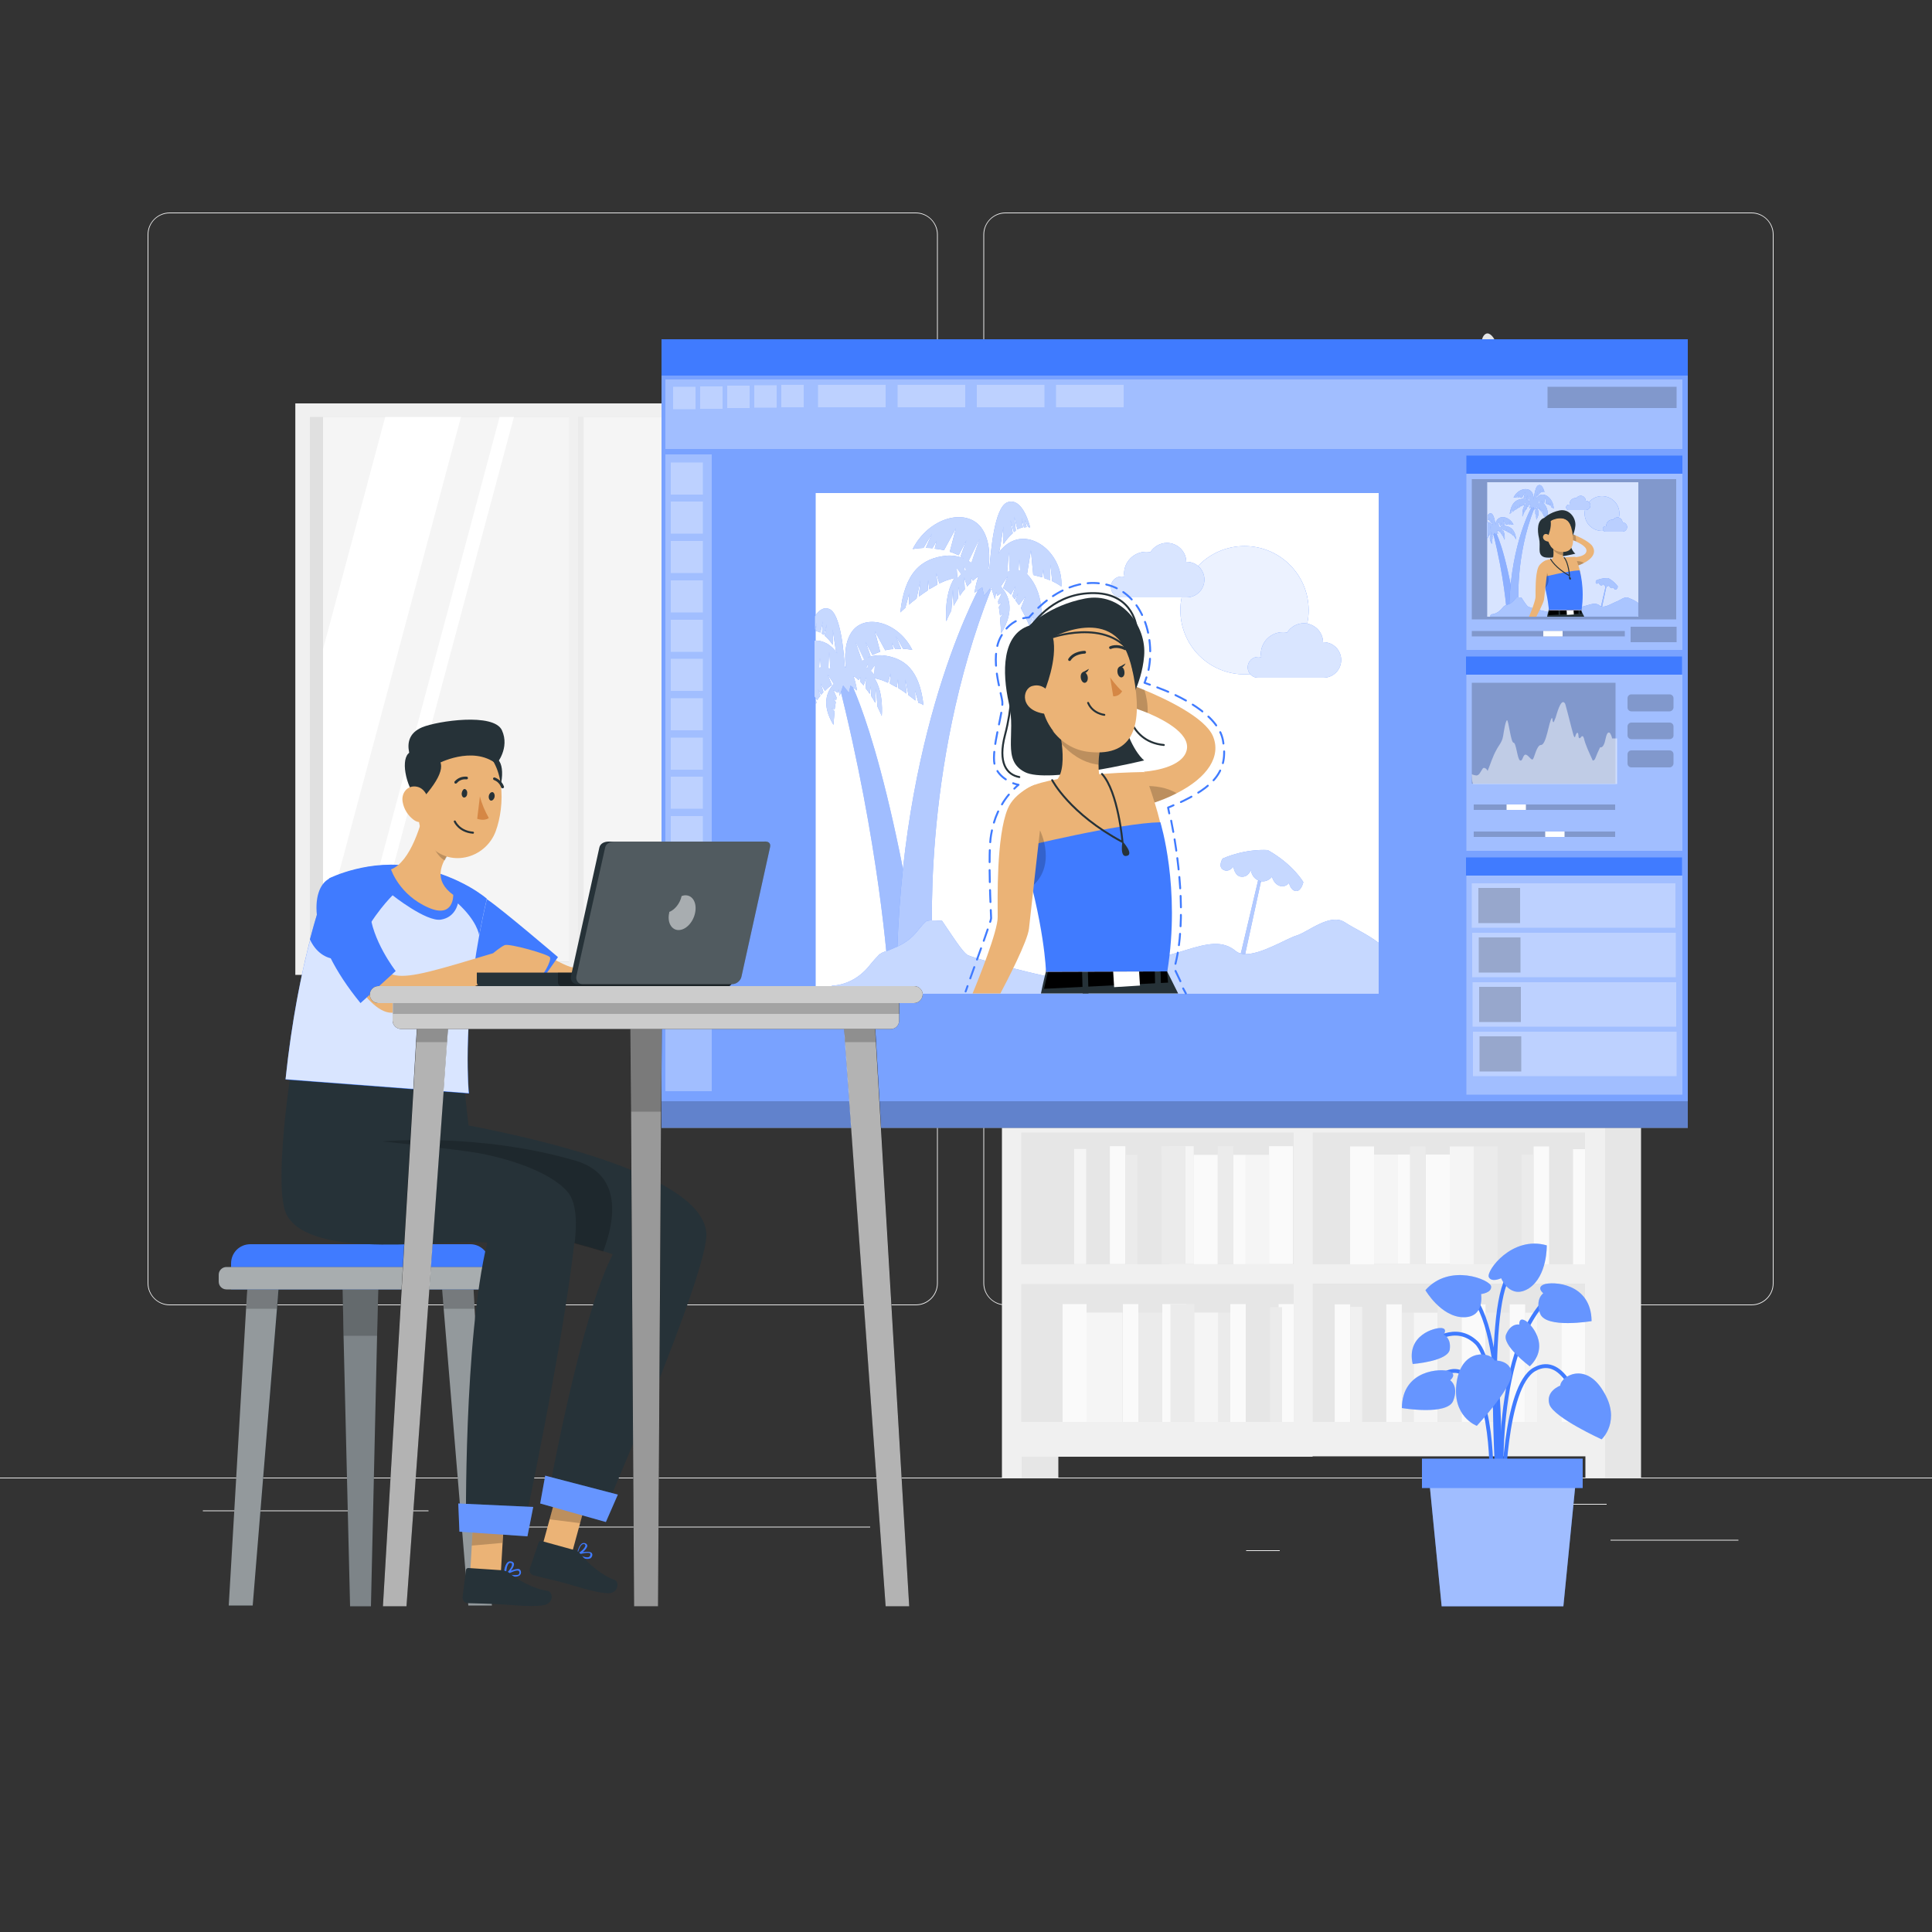 <?xml version="1.0" encoding="utf-8"?>
<!-- Generator: Adobe Illustrator 29.0.1, SVG Export Plug-In . SVG Version: 9.03 Build 54978)  -->
<svg version="1.1" baseProfile="basic" xmlns="http://www.w3.org/2000/svg" xmlns:xlink="http://www.w3.org/1999/xlink" x="0px"
	 y="0px" viewBox="0 0 500 500" xml:space="preserve">
<rect x="0" y="0" width="500" height="500" fill="#333333" stroke="none"/>
<style type="text/css">
	.st0{fill:#EBEBEB;}
	.st1{fill:#E6E6E6;}
	.st2{fill:#E0E0E0;}
	.st3{fill:#FAFAFA;}
	.st4{fill:#F5F5F5;}
	.st5{fill:#F0F0F0;}
	.st6{fill:#FFFFFF;}
	.st7{display:none;}
	.st8{display:inline;}
	.st9{fill:#407BFF;}
	.st10{opacity:0.9;fill:#FFFFFF;}
	.st11{fill:none;stroke:#407BFF;stroke-miterlimit:10;}
	.st12{opacity:0.2;fill:#FFFFFF;}
	.st13{opacity:0.5;fill:#FFFFFF;}
	.st14{opacity:0.3;fill:#FFFFFF;}
	.st15{opacity:0.6;fill:#FFFFFF;}
	.st16{opacity:0.5;}
	.st17{opacity:0.6;}
	.st18{fill:none;}
	.st19{opacity:0.7;}
	.st20{opacity:0.7;fill:#FFFFFF;}
	.st21{opacity:0.8;fill:#FFFFFF;}
	.st22{fill:none;stroke:#263238;stroke-width:0.5;stroke-linecap:round;stroke-linejoin:round;stroke-miterlimit:10;}
	.st23{fill:#EBB376;}
	.st24{opacity:0.2;}
	.st25{fill:#263238;}
	.st26{fill:#D58745;}
	.st27{fill:none;stroke:#263238;stroke-width:0.725;stroke-linecap:round;stroke-linejoin:round;stroke-miterlimit:10;}
	.st28{fill:none;stroke:#407BFF;stroke-width:0.5;stroke-linecap:round;stroke-linejoin:round;}
	.st29{fill:none;stroke:#407BFF;stroke-width:0.5;stroke-linecap:round;stroke-linejoin:round;stroke-dasharray:3.1,2.067;}
	.st30{fill:none;stroke:#407BFF;stroke-width:0.5;stroke-linecap:round;stroke-linejoin:round;stroke-dasharray:3.085,2.057;}
	.st31{fill:none;stroke:#407BFF;stroke-width:0.5;stroke-linecap:round;stroke-linejoin:round;stroke-dasharray:2.909,1.94;}
	.st32{fill:none;stroke:#407BFF;stroke-width:0.5;stroke-linecap:round;stroke-linejoin:round;stroke-dasharray:3.065,2.043;}
	.st33{fill:none;stroke:#407BFF;stroke-width:0.5;stroke-linecap:round;stroke-linejoin:round;stroke-dasharray:2.945,1.964;}
	.st34{opacity:0.2;fill:#407BFF;}
	.st35{fill:none;stroke:#263238;stroke-width:0.25;stroke-linecap:round;stroke-linejoin:round;stroke-miterlimit:10;}
	.st36{opacity:0.4;fill:#FFFFFF;}
	.st37{fill:none;stroke:#263238;stroke-width:0.526;stroke-linecap:round;stroke-linejoin:round;stroke-miterlimit:10;}
	.st38{opacity:0.3;}
</style>
<g id="Background_Complete">
	<g>
		<rect y="382.4" class="st0" width="500" height="0.2"/>
		<rect x="416.8" y="398.5" class="st0" width="33.1" height="0.2"/>
		<rect x="322.5" y="401.2" class="st0" width="8.7" height="0.2"/>
		<rect x="396.6" y="389.2" class="st0" width="19.2" height="0.2"/>
		<rect x="52.5" y="390.9" class="st0" width="43.2" height="0.2"/>
		<rect x="104.6" y="390.9" class="st0" width="6.3" height="0.2"/>
		<rect x="131.5" y="395.1" class="st0" width="93.7" height="0.2"/>
		<path class="st0" d="M237,337.8H43.9c-3.1,0-5.7-2.6-5.7-5.7V60.7c0-3.1,2.6-5.7,5.7-5.7H237c3.1,0,5.7,2.6,5.7,5.7v271.4
			C242.7,335.2,240.2,337.8,237,337.8z M43.9,55.2c-3,0-5.5,2.4-5.5,5.5v271.4c0,3,2.4,5.5,5.5,5.5H237c3,0,5.5-2.4,5.5-5.5V60.7
			c0-3-2.4-5.5-5.5-5.5H43.9z"/>
		<path class="st0" d="M453.3,337.8H260.2c-3.1,0-5.7-2.6-5.7-5.7V60.7c0-3.1,2.6-5.7,5.7-5.7h193.1c3.1,0,5.7,2.6,5.7,5.7v271.4
			C459,335.2,456.5,337.8,453.3,337.8z M260.2,55.2c-3,0-5.5,2.4-5.5,5.5v271.4c0,3,2.4,5.5,5.5,5.5h193.1c3,0,5.5-2.4,5.5-5.5V60.7
			c0-3-2.4-5.5-5.5-5.5H260.2z"/>
	</g>
	<g>
		<g>
			<path class="st1" d="M382.7,127.3c0,0,1.2-7.7-4.5-12.7c-5.6-5-5.1-7.9-3.5-8.3c1.6-0.4,3.1,4.6,5.6,5.9c0,0,0.1-7.1-2.4-9.7
				c-2.5-2.6-3.8-9.3-1.4-9.4c2.4-0.1,2.6,4,3.1,6.9c0.5,2.9,3.2,7,3.2,7s0.5-6.3,2.1-8.9c1.6-2.6-2.7-8.5-1-11.1
				c1.7-2.6,4.6,2.4,4.4,7.9c-0.2,5.6-4,11.5-3.1,17.3c0,0,1.6-4.1,3.1-4.5c1.5-0.4,3-3.1,3.9-4.1c1-1,2.2,2.5,0,5.7
				c-2.2,3.2-7.9,11.8-7.1,18.8L382.7,127.3z"/>
			<path class="st1" d="M379.3,123.7l-1.8,11.6c-0.6,3.6,2.2,6.8,5.8,6.8h2c3.6,0,6.4-3.2,5.8-6.8l-1.8-11.6H379.3z"/>
			<rect x="276.8" y="137.9" class="st2" width="130.4" height="6.7"/>
			<rect x="282.8" y="113.2" class="st0" width="5.7" height="24.7"/>
			<rect x="310.6" y="113.2" class="st0" width="5.7" height="24.7"/>
			
				<rect x="344.3" y="112.8" transform="matrix(0.986 -0.17 0.17 0.986 -16.22 60.775)" class="st0" width="5.7" height="24.7"/>
			<rect x="289.9" y="116.4" class="st0" width="5.7" height="21.4"/>
			<rect x="303.1" y="116.4" class="st0" width="5.7" height="21.4"/>
			<rect x="336.4" y="116.4" class="st0" width="5.7" height="21.4"/>
			
				<rect x="320.5" y="116" transform="matrix(0.976 -0.217 0.217 0.976 -19.796 73.157)" class="st0" width="5.7" height="21.4"/>
			<rect x="297.7" y="111.9" class="st0" width="2.9" height="25.9"/>
			<rect x="331.9" y="111.9" class="st0" width="2.9" height="25.9"/>
		</g>
		<g>
			
				<rect x="276.8" y="187.9" transform="matrix(-1 -1.224647e-16 1.224647e-16 -1 683.993 382.478)" class="st2" width="130.4" height="6.7"/>
			
				<rect x="395.5" y="163.2" transform="matrix(-1 -1.224647e-16 1.224647e-16 -1 796.677 351.072)" class="st0" width="5.7" height="24.7"/>
			
				<rect x="367.7" y="163.2" transform="matrix(-1 -1.224647e-16 1.224647e-16 -1 741.104 351.072)" class="st0" width="5.7" height="24.7"/>
			
				<rect x="334" y="162.9" transform="matrix(-0.986 -0.17 0.17 -0.986 639.08 405.123)" class="st0" width="5.7" height="24.7"/>
			
				<rect x="388.3" y="166.4" transform="matrix(-1 -1.224647e-16 1.224647e-16 -1 782.436 354.327)" class="st0" width="5.7" height="21.4"/>
			
				<rect x="375.1" y="166.4" transform="matrix(-1 -1.224647e-16 1.224647e-16 -1 756.02 354.327)" class="st0" width="5.7" height="21.4"/>
			
				<rect x="341.8" y="166.4" transform="matrix(-1 -1.224647e-16 1.224647e-16 -1 689.341 354.327)" class="st0" width="5.7" height="21.4"/>
			
				<rect x="357.7" y="166.1" transform="matrix(-0.976 -0.217 0.217 -0.976 674.289 427.597)" class="st0" width="5.7" height="21.4"/>
			
				<rect x="383.4" y="162" transform="matrix(-1 -1.224647e-16 1.224647e-16 -1 769.625 349.845)" class="st0" width="2.9" height="25.9"/>
			
				<rect x="349.2" y="162" transform="matrix(-1 -1.224647e-16 1.224647e-16 -1 701.264 349.845)" class="st0" width="2.9" height="25.9"/>
			
				<rect x="289.3" y="168.3" transform="matrix(-1 -1.224647e-16 1.224647e-16 -1 606.587 356.002)" class="st0" width="28" height="19.3"/>
		</g>
		<g>
			<rect x="337.4" y="290.2" class="st1" width="75.8" height="81.6"/>
			<rect x="415.2" y="284.2" class="st1" width="9.5" height="98.3"/>
			<rect x="349.4" y="296.7" class="st3" width="6.2" height="30.5"/>
			<rect x="375.2" y="296.7" class="st4" width="6.2" height="30.5"/>
			<rect x="355.6" y="298.8" class="st4" width="6.2" height="28.3"/>
			<rect x="369" y="298.8" class="st3" width="6.2" height="28.3"/>
			<rect x="364.9" y="296.7" class="st0" width="4" height="30.5"/>
			<rect x="361.8" y="298.8" class="st3" width="3.1" height="28.3"/>
			<rect x="381.4" y="296.7" class="st0" width="6.2" height="30.5"/>
			<rect x="387.6" y="298.8" class="st1" width="6.2" height="28.3"/>
			<rect x="400.9" y="298.8" class="st1" width="6.2" height="28.3"/>
			<rect x="396.9" y="296.7" class="st3" width="4" height="30.5"/>
			<rect x="393.8" y="298.8" class="st0" width="3.1" height="28.3"/>
			<rect x="407.1" y="297.4" class="st3" width="3.1" height="29.8"/>
			
				<rect x="404" y="337.5" transform="matrix(-1 -1.224647e-16 1.224647e-16 -1 814.274 705.567)" class="st3" width="6.2" height="30.5"/>
			
				<rect x="378.3" y="337.5" transform="matrix(-1 -1.224647e-16 1.224647e-16 -1 762.767 705.567)" class="st3" width="6.2" height="30.5"/>
			
				<rect x="397.8" y="339.7" transform="matrix(-1 -1.224647e-16 1.224647e-16 -1 801.851 707.71)" class="st5" width="6.2" height="28.3"/>
			
				<rect x="384.5" y="339.7" transform="matrix(-1 -1.224647e-16 1.224647e-16 -1 775.19 707.71)" class="st0" width="6.2" height="28.3"/>
			
				<rect x="390.7" y="337.5" transform="matrix(-1 -1.224647e-16 1.224647e-16 -1 785.415 705.567)" class="st3" width="4" height="30.5"/>
			
				<rect x="394.7" y="339.7" transform="matrix(-1 -1.224647e-16 1.224647e-16 -1 792.534 707.71)" class="st4" width="3.1" height="28.3"/>
			
				<rect x="372.1" y="337.5" transform="matrix(-1 -1.224647e-16 1.224647e-16 -1 750.344 705.567)" class="st0" width="6.2" height="30.5"/>
			
				<rect x="365.9" y="339.7" transform="matrix(-1 -1.224647e-16 1.224647e-16 -1 737.921 707.71)" class="st4" width="6.2" height="28.3"/>
			
				<rect x="352.5" y="339.7" transform="matrix(-1 -1.224647e-16 1.224647e-16 -1 711.26 707.71)" class="st1" width="6.2" height="28.3"/>
			
				<rect x="358.7" y="337.5" transform="matrix(-1 -1.224647e-16 1.224647e-16 -1 721.485 705.567)" class="st3" width="4" height="30.5"/>
			
				<rect x="345.4" y="337.5" transform="matrix(-1 -1.224647e-16 1.224647e-16 -1 694.823 705.567)" class="st3" width="4" height="30.5"/>
			
				<rect x="362.7" y="339.7" transform="matrix(-1 -1.224647e-16 1.224647e-16 -1 728.604 707.71)" class="st0" width="3.1" height="28.3"/>
			
				<rect x="349.4" y="338.3" transform="matrix(-1 -1.224647e-16 1.224647e-16 -1 701.942 706.289)" class="st5" width="3.1" height="29.8"/>
			<path class="st5" d="M412.8,284.2h-2.5H335v92.7h75.3v5.5h5.1v-98.3H412.8z M410.2,368h-70.5v-35.8h70.5V368z M410.2,327.2h-70.5
				v-34.1h70.5V327.2z"/>
			
				<rect x="261.4" y="290.2" transform="matrix(-1 -1.224647e-16 1.224647e-16 -1 598.648 662.087)" class="st1" width="75.8" height="81.6"/>
			
				<rect x="264.3" y="375.9" transform="matrix(-1 -1.224647e-16 1.224647e-16 -1 538.2 758.354)" class="st1" width="9.5" height="6.5"/>
			
				<rect x="328.5" y="296.7" transform="matrix(-1 -1.224647e-16 1.224647e-16 -1 663.135 623.831)" class="st3" width="6.2" height="30.5"/>
			
				<rect x="302.7" y="296.7" transform="matrix(-1 -1.224647e-16 1.224647e-16 -1 611.628 623.831)" class="st4" width="6.2" height="30.5"/>
			
				<rect x="322.3" y="298.8" transform="matrix(-1 -1.224647e-16 1.224647e-16 -1 650.713 625.974)" class="st4" width="6.2" height="28.3"/>
			
				<rect x="308.9" y="298.8" transform="matrix(-1 -1.224647e-16 1.224647e-16 -1 624.051 625.974)" class="st3" width="6.2" height="28.3"/>
			
				<rect x="315.1" y="296.7" transform="matrix(-1 -1.224647e-16 1.224647e-16 -1 634.276 623.831)" class="st0" width="4" height="30.5"/>
			
				<rect x="319.1" y="298.8" transform="matrix(-1 -1.224647e-16 1.224647e-16 -1 641.395 625.974)" class="st3" width="3.1" height="28.3"/>
			
				<rect x="300.6" y="296.7" transform="matrix(-1 -1.224647e-16 1.224647e-16 -1 607.395 623.831)" class="st0" width="6.2" height="30.5"/>
			
				<rect x="294.4" y="298.8" transform="matrix(-1 -1.224647e-16 1.224647e-16 -1 594.972 625.974)" class="st1" width="6.2" height="28.3"/>
			
				<rect x="281" y="298.8" transform="matrix(-1 -1.224647e-16 1.224647e-16 -1 568.31 625.974)" class="st1" width="6.2" height="28.3"/>
			
				<rect x="287.3" y="296.7" transform="matrix(-1 -1.224647e-16 1.224647e-16 -1 578.536 623.831)" class="st3" width="4" height="30.5"/>
			
				<rect x="291.3" y="298.8" transform="matrix(-1 -1.224647e-16 1.224647e-16 -1 585.655 625.974)" class="st0" width="3.1" height="28.3"/>
			
				<rect x="277.9" y="297.4" transform="matrix(-1 -1.224647e-16 1.224647e-16 -1 558.993 624.553)" class="st4" width="3.1" height="29.8"/>
			<rect x="275" y="337.5" class="st3" width="6.2" height="30.5"/>
			<rect x="300.8" y="337.5" class="st3" width="6.2" height="30.5"/>
			<rect x="281.2" y="339.7" class="st4" width="6.2" height="28.3"/>
			<rect x="294.6" y="339.7" class="st0" width="6.2" height="28.3"/>
			<rect x="290.6" y="337.5" class="st3" width="4" height="30.5"/>
			<rect x="287.4" y="339.7" class="st4" width="3.1" height="28.3"/>
			<rect x="302.9" y="337.5" class="st0" width="6.2" height="30.5"/>
			<rect x="309.1" y="339.7" class="st4" width="6.2" height="28.3"/>
			<rect x="322.4" y="339.7" class="st1" width="6.2" height="28.3"/>
			<rect x="318.4" y="337.5" class="st3" width="4" height="30.5"/>
			<rect x="330.9" y="337.5" class="st3" width="4" height="30.5"/>
			<rect x="315.3" y="339.7" class="st0" width="3.1" height="28.3"/>
			<rect x="328.7" y="338.3" class="st0" width="3.1" height="29.8"/>
			<path class="st5" d="M259.3,284.2v98.3h5.1v-5.5h75.3v-92.7h-75.3h-2.5H259.3z M264.3,332.3h70.5V368h-70.5V332.3z M264.3,293.1
				h70.5v34.1h-70.5V293.1z"/>
		</g>
		<g>
			
				<rect x="81.4" y="104.4" transform="matrix(-1 -1.224647e-16 1.224647e-16 -1 305.928 356.701)" class="st0" width="143.1" height="147.9"/>
			
				<rect x="76.4" y="104.4" transform="matrix(-1 -1.224647e-16 1.224647e-16 -1 295.928 356.701)" class="st5" width="143.1" height="147.9"/>
			<rect x="80.2" y="107.9" class="st2" width="135.7" height="141"/>
			<rect x="83.6" y="107.9" class="st4" width="132.3" height="140.9"/>
			
				<rect x="148.4" y="107.9" transform="matrix(-1 -1.224647e-16 1.224647e-16 -1 299.454 356.77)" class="st0" width="2.7" height="141"/>
			<polygon class="st6" points="133,107.9 95.2,248.9 91.6,248.9 129.3,107.9 			"/>
			
				<rect x="147.2" y="105.7" transform="matrix(-1 -1.224647e-16 1.224647e-16 -1 296.766 357.297)" class="st5" width="2.3" height="145.8"/>
			<polygon class="st6" points="119.3,107.9 83.6,241.3 83.6,168 99.7,107.9 			"/>
			<polygon class="st6" points="215.9,120.7 215.9,134.2 185.2,248.9 181.6,248.9 			"/>
			<polygon class="st6" points="215.9,148 215.9,221.3 208.6,248.9 188.9,248.9 			"/>
		</g>
	</g>
</g>
<g id="Background_Simple" class="st7">
	<g class="st8">
		<path class="st9" d="M68.4,264c4.2-13.9,13.7-25.7,28.7-30.9c35-12,70.1,10.6,102.3,21.2c22.8,7.5,49.5,5.2,63.3-16.8
			c17.4-28,2.1-60.1,10.5-90c10.4-37.3,49.3-53.3,85.1-43.5c34.4,9.4,52.5,43.1,55,77.3c5.2,68.9-23,145.6-82.6,183.6
			c-61,38.9-146.8,31.3-208.5-2.3c-23.5-12.8-44.7-35.4-53.1-61.1C65,289.4,64.8,276,68.4,264z"/>
		<path class="st10" d="M68.4,264c4.2-13.9,13.7-25.7,28.7-30.9c35-12,70.1,10.6,102.3,21.2c22.8,7.5,49.5,5.2,63.3-16.8
			c17.4-28,2.1-60.1,10.5-90c10.4-37.3,49.3-53.3,85.1-43.5c34.4,9.4,52.5,43.1,55,77.3c5.2,68.9-23,145.6-82.6,183.6
			c-61,38.9-146.8,31.3-208.5-2.3c-23.5-12.8-44.7-35.4-53.1-61.1C65,289.4,64.8,276,68.4,264z"/>
	</g>
</g>
<g id="Shadow_1_">
</g>
<g id="Plant">
	<g>
		<g>
			<path class="st11" d="M370.3,347.5c0,0,6.3-5.3,11.8,0c5.4,5.3,6.5,38.1,6.5,38.1"/>
			<path class="st11" d="M389,391.9c0,0-3.7-38.5,10.3-54.6"/>
			<path class="st11" d="M387.7,387.8c0,0,2.9-43.8-7.7-53.5"/>
			<path class="st11" d="M389,387.8c0,0,0.2-28.9,8.1-33.4c7.9-4.5,11.9,10.2,11.9,10.2"/>
			<path class="st11" d="M385.9,387.8c0,0,1.3-22.2-4.8-30.2c-6.1-7.9-12.5,3.4-12.5,3.4"/>
			<path class="st11" d="M388,390.8c0,0-3.9-52,2.6-60.8"/>
		</g>
		<g>
			<path class="st9" d="M403.8,358.6c0,0-3.9,1.4-2.8,4.9c1.2,3.4,13.5,9,13.5,9s5.2-4.8,0.4-12.5
				C410.3,352.3,403.9,356.2,403.8,358.6z"/>
			<path class="st12" d="M403.8,358.6c0,0-3.9,1.4-2.8,4.9c1.2,3.4,13.5,9,13.5,9s5.2-4.8,0.4-12.5
				C410.3,352.3,403.9,356.2,403.8,358.6z"/>
		</g>
		<g>
			<path class="st9" d="M386.8,352.1c0,0,4.2-0.2,4.4,3.4c0.2,3.6-9,13.5-9,13.5s-6.6-2.4-5.2-11.4
				C378.4,348.7,385.8,349.9,386.8,352.1z"/>
			<path class="st12" d="M386.8,352.1c0,0,4.2-0.2,4.4,3.4c0.2,3.6-9,13.5-9,13.5s-6.6-2.4-5.2-11.4
				C378.4,348.7,385.8,349.9,386.8,352.1z"/>
		</g>
		<g>
			<path class="st9" d="M383.3,334.9c0,0,2.8-0.3,2.6-2c-0.2-1.7-10.8-6.1-17,1c0,0,4,6.9,9.8,7C384.3,341,383.3,334.9,383.3,334.9z
				"/>
			<path class="st12" d="M383.3,334.9c0,0,2.8-0.3,2.6-2c-0.2-1.7-10.8-6.1-17,1c0,0,4,6.9,9.8,7C384.3,341,383.3,334.9,383.3,334.9
				z"/>
		</g>
		<g>
			<path class="st9" d="M388.5,330.8c0,0-2.5,1.2-3.2-0.3c-0.7-1.6,6-10.8,15-8.2c0,0,0.2,7.9-4.6,11.1
				C390.8,336.5,388.5,330.8,388.5,330.8z"/>
			<path class="st12" d="M388.5,330.8c0,0-2.5,1.2-3.2-0.3c-0.7-1.6,6-10.8,15-8.2c0,0,0.2,7.9-4.6,11.1
				C390.8,336.5,388.5,330.8,388.5,330.8z"/>
		</g>
		<g>
			<path class="st9" d="M375.3,357.2c0,0,1.9-1.5-0.2-2.3c-2.1-0.8-12.2-0.5-12.3,9.5c0,0,11.8,2,13.3-1.9
				C377.6,358.7,375.3,357.2,375.3,357.2z"/>
			<path class="st12" d="M375.3,357.2c0,0,1.9-1.5-0.2-2.3c-2.1-0.8-12.2-0.5-12.3,9.5c0,0,11.8,2,13.3-1.9
				C377.6,358.7,375.3,357.2,375.3,357.2z"/>
		</g>
		<g>
			<path class="st9" d="M399.4,334.7c0,0-1.9-1.5,0.2-2.3c2.1-0.8,12.2-0.5,12.3,9.5c0,0-11.8,2-13.3-1.9
				C397.2,336.2,399.4,334.7,399.4,334.7z"/>
			<path class="st12" d="M399.4,334.7c0,0-1.9-1.5,0.2-2.3c2.1-0.8,12.2-0.5,12.3,9.5c0,0-11.8,2-13.3-1.9
				C397.2,336.2,399.4,334.7,399.4,334.7z"/>
		</g>
		<g>
			<path class="st9" d="M393.2,342.8c0,0-0.2-1.9,1.4-1.1c1.5,0.7,6.8,6.5,1.3,11.9c0,0-7.4-5.5-6.1-8.3
				C391.1,342.3,393.2,342.8,393.2,342.8z"/>
			<path class="st12" d="M393.2,342.8c0,0-0.2-1.9,1.4-1.1c1.5,0.7,6.8,6.5,1.3,11.9c0,0-7.4-5.5-6.1-8.3
				C391.1,342.3,393.2,342.8,393.2,342.8z"/>
		</g>
		<g>
			<path class="st9" d="M373.6,345.4c0,0,1.1-1.5-0.5-1.7c-1.7-0.2-9.2,1.8-7.5,9.3c0,0,9.2-0.7,9.6-3.8
				C375.6,346.2,373.6,345.4,373.6,345.4z"/>
			<path class="st12" d="M373.6,345.4c0,0,1.1-1.5-0.5-1.7c-1.7-0.2-9.2,1.8-7.5,9.3c0,0,9.2-0.7,9.6-3.8
				C375.6,346.2,373.6,345.4,373.6,345.4z"/>
		</g>
		<polygon class="st9" points="404.6,415.7 373.1,415.7 369.7,381.3 408,381.3 		"/>
		<polygon class="st13" points="404.6,415.7 373.1,415.7 369.7,381.3 408,381.3 		"/>
		<rect x="368" y="377.5" class="st9" width="41.6" height="7.6"/>
		<rect x="368" y="377.5" class="st12" width="41.6" height="7.6"/>
	</g>
</g>
<g id="Interface">
	<g>
		<g>
			<rect x="171.2" y="87.8" class="st9" width="265.6" height="204.1"/>
			<rect x="171.2" y="97.2" class="st14" width="265.6" height="194.8"/>
		</g>
		<g>
			<g>
				<rect x="211.1" y="127.6" class="st6" width="145.7" height="129.6"/>
				<g>
					<polygon class="st9" points="327.3,223.7 321.6,249.9 320.5,249.4 326.6,223.6 					"/>
					<polygon class="st15" points="327.3,223.7 321.6,249.9 320.5,249.4 326.6,223.6 					"/>
					
						<ellipse transform="matrix(0.707 -0.707 0.707 0.707 -17.281 274.012)" class="st9" cx="322.1" cy="157.9" rx="16.6" ry="16.6"/>
					
						<ellipse transform="matrix(0.707 -0.707 0.707 0.707 -17.281 274.012)" class="st10" cx="322.1" cy="157.9" rx="16.6" ry="16.6"/>
					<path class="st9" d="M287.5,151.9c0-1.5,1.2-2.7,2.7-2.7c0.3,0,0.5,0,0.8,0.1c0-0.3-0.1-0.5-0.1-0.8c0-3.2,2.6-5.7,5.7-5.7
						c0.4,0,0.7,0,1.1,0.1c0.9-1.4,2.5-2.4,4.3-2.4c2.7,0,5,2.2,5,4.9c0,0,0.1,0,0.1,0c2.6,0,4.6,2.1,4.6,4.6c0,2.6-2.1,4.6-4.6,4.6
						h-17l0,0C288.6,154.6,287.5,153.4,287.5,151.9z"/>
					<path class="st9" d="M322.9,172.7c0-1.5,1.2-2.7,2.7-2.7c0.3,0,0.5,0,0.8,0.1c0-0.3-0.1-0.5-0.1-0.8c0-3.2,2.6-5.7,5.7-5.7
						c0.4,0,0.7,0,1.1,0.1c0.9-1.4,2.5-2.4,4.3-2.4c2.7,0,5,2.2,5,4.9c0,0,0.1,0,0.1,0c2.6,0,4.6,2.1,4.6,4.6c0,2.6-2.1,4.6-4.6,4.6
						h-17l0,0C324.1,175.4,322.9,174.2,322.9,172.7z"/>
					<path class="st9" d="M337.3,228.3c0,0-2.5-4.5-9.2-8.3c0,0-5.5-0.5-11.7,2.2c0,0-1.3,2.1,0.2,2.9c1.4,0.8,2.6-0.8,2.6-0.8
						s0.3,2.5,2.1,2.6c1.9,0.1,2.4-1.8,2.4-1.8s0.2,2.3,2.4,2.9c1.9,0.5,3.1-1.1,3.1-1.1s0.4,1.9,2.1,2.4c1.4,0.4,2.3-0.8,2.3-0.8
						s0.4,2.1,1.9,2.1C336.8,230.6,337.3,228.3,337.3,228.3z"/>
					<g>
						<g>
							<path class="st9" d="M229.8,251.3c0,0-2.1-32.6-12.9-75.1l2.2-1.7c0,0,9.5,15.3,18.9,74.8L229.8,251.3z"/>
						</g>
						<g class="st16">
							<path class="st6" d="M229.8,251.3c0,0-2.1-32.6-12.9-75.1l2.2-1.7c0,0,9.5,15.3,18.9,74.8L229.8,251.3z"/>
						</g>
						<g>
							<path class="st9" d="M241.4,245.7c0,0-3.3-46.6,15.1-93.2l-2.2-2c0,0-20.2,34.8-22.1,95.9L241.4,245.7z"/>
						</g>
						<g class="st17">
							<path class="st6" d="M241.4,245.7c0,0-3.3-46.6,15.1-93.2l-2.2-2c0,0-20.2,34.8-22.1,95.9L241.4,245.7z"/>
						</g>
						<g>
							<path class="st18" d="M223.7,170.7l-2.4-5c0,0,1,2.8,1.9,5.4C223.3,170.9,223.5,170.8,223.7,170.7z"/>
							<path class="st18" d="M214.6,168.7l-0.2,4.2c0.2,0.1,0.3,0.1,0.5,0.2C214.7,170.8,214.6,168.7,214.6,168.7z"/>
							<path class="st18" d="M225.4,173.6c0.3,0.3,0.5,0.6,0.8,0.9l0.2-2.3L225.4,173.6z"/>
							<path class="st18" d="M224.5,172.9l0.2-1.1l-0.4,0.9C224.4,172.7,224.5,172.8,224.5,172.9z"/>
							<path class="st18" d="M253.5,139.5l-2.8,5.7c0.2,0.1,0.4,0.3,0.7,0.4C252.3,142.8,253.5,139.5,253.5,139.5z"/>
							<path class="st18" d="M212.2,170.3l-0.2,2.5c0.1,0,0.2-0.1,0.4-0.1L212.2,170.3z"/>
							<path class="st18" d="M260.7,148c0.2-0.1,0.4-0.1,0.6-0.2l-0.2-4.8C261.1,143,260.9,145.4,260.7,148z"/>
							<path class="st18" d="M263.6,147.5c0.1,0,0.3,0.1,0.4,0.1l-0.2-2.8L263.6,147.5z"/>
							<path class="st18" d="M250,147.5l-0.5-1.1l0.2,1.3C249.8,147.7,249.9,147.6,250,147.5z"/>
							<path class="st18" d="M247.6,147l0.3,2.6c0.3-0.3,0.5-0.7,0.9-1L247.6,147z"/>
							<path class="st9" d="M211.1,181.1v1.1c0.1-0.1,0.2-0.3,0.2-0.4L211.1,181.1z M239,182.5c-1-9-4.8-12.3-10.6-12.9
								c-1.4-0.1-2.7,0.1-3.8,0.6c0.2-0.2,0.5-0.3,0.7-0.4l-1.3-3.7l1.8,3.4c0.7-0.3,1.3-0.6,2-0.8l-1.4-5.4l2.7,5
								c0.7-0.2,1.4-0.3,2.1-0.3l-0.4-1.7l0.9,1.7c0.5,0,1-0.1,1.5-0.1l-1.4-3.3c0.1,0.2,1,1.6,1.9,3.3c1.5,0.1,2.4,0.3,2.4,0.3
								c-3.5-7.1-12-9.5-15.5-4.9c-2.1,2.8-2,6.9-1.7,9.4c0,0-0.1,0-0.1,0.1c0,0,0,0,0,0c-0.1-0.1-0.1-0.3-0.2-0.4
								c-0.2-3.3-1-13.6-4-14.8c-1.6-0.6-2.8,0.5-3.7,1.9v3.6l0.5-2l-0.3,2.2c0.4,0.1,0.8,0.2,1.2,0.4l0.7-2.9l-0.3,3.2
								c0.2,0.1,0.3,0.2,0.5,0.3l0.8-2.8l-0.6,3c0.7,0.6,1.4,1.3,2.1,2.4v-4l0.8,5.4c0.1,0.2,0.3,0.5,0.4,0.8
								c-0.8-1.1-1.7-2-2.8-2.6c-1-0.5-2-0.8-3.1-0.7v14.5l0.7,0.9c0.2-0.4,0.5-0.7,0.8-1.1l-0.6-1.7l0.8,1.4
								c0.2-0.2,0.4-0.4,0.6-0.7l-0.7-2.2l1.1,1.9c0.6-0.6,1.1-1.1,1.8-1.5l-1.1-2.7c0.1,0.1,0.8,1.1,1.6,2.4
								c-1.8,1.9-3.3,5.3-0.1,10.6c0,0,0.1-1.5,0.3-3.5l-0.8-0.9l0.8,0.4c0.1-0.6,0.2-1.3,0.3-1.9l-0.6-0.9l0.7,0.4
								c0-0.2,0.1-0.4,0.1-0.7l-0.8-1.9l1.1,0.7c0.1-0.3,0.2-0.6,0.2-0.9l0.3,1.7l0.2-0.6v0l0.7-2.1l1.5,1.9l0.4-1.9l0.1,0.1l0,0
								l1.6,1.2c0,0-0.3-2-0.9-3.6c0.1,0,0.1,0,0.2,0c0.4,0.3,0.7,0.5,1.1,0.9l0.5-0.7v1.2c0.3,0.3,0.6,0.6,0.8,0.9l0.7-2.1
								l-0.2,2.8c0.4,0.5,0.8,1,1.1,1.5l0.2-2l0.2,2.6c0.4,0.6,0.7,1.1,1,1.7l0.2-3.7l0.4,4.7c0.7,1.4,1.1,2.4,1.1,2.4
								s0.6-6-1.9-9.8c0.5,0.1,1,0.3,1.5,0.4c0.7,0.2,1.3,0.5,2,0.8l0.7-2.4l-0.2,2.6c0.6,0.3,1.2,0.7,1.8,1l0.3-2.1l0.1,2.3
								c0.7,0.4,1.4,0.9,2.1,1.4l-0.3-3.7l0.8,4.1c0.7,0.5,1.2,0.9,1.8,1.4l-0.1-2.6l0.9,3.2C238.6,182.1,239,182.5,239,182.5z
								 M212,172.8l0.2-2.5l0.2,2.4C212.2,172.7,212.1,172.7,212,172.8z M214.4,172.9l0.2-4.2c0,0,0.1,2.1,0.3,4.4
								C214.7,173,214.6,172.9,214.4,172.9z M223.1,171c-0.1-0.2-0.1-0.3-0.2-0.5c-0.1-0.3-0.2-0.6-0.3-0.9c-0.3-1-0.7-1.9-0.9-2.6
								c0-0.1-0.1-0.2-0.1-0.3c0-0.1-0.1-0.2-0.1-0.3c0-0.1-0.1-0.2-0.1-0.3c-0.1-0.2-0.1-0.4-0.2-0.4l2.4,5
								C223.5,170.8,223.3,170.9,223.1,171z M224.5,172.9c-0.1-0.1-0.2-0.1-0.3-0.2l0.4-0.9L224.5,172.9z M226.2,174.5
								c-0.2-0.3-0.5-0.6-0.8-0.9l1-1.4L226.2,174.5z"/>
							<path class="st9" d="M261.5,140.3c-1.3,0.7-2.4,1.8-3.2,3c0.1-0.3,0.3-0.6,0.4-0.9l1-6.1v4.5c0.8-1.2,1.6-2.1,2.4-2.8
								l-0.6-3.4l0.9,3.1c0.2-0.1,0.4-0.3,0.5-0.4l-0.4-3.6l0.8,3.3c0.5-0.3,1-0.4,1.4-0.5l-0.3-2.5l0.6,2.5c0.3,0,0.5-0.1,0.7-0.1
								l-0.5-1.9l0.9,1.9c0.3,0.1,0.5,0.1,0.5,0.1s-1.8-8-5.9-6.5c-3.4,1.3-4.3,13-4.6,16.8c-0.1,0.2-0.1,0.3-0.2,0.5c0,0,0,0,0,0
								c0,0,0,0-0.1-0.1c0.4-2.8,0.5-7.5-1.9-10.7c-4-5.2-13.6-2.5-17.7,5.6c0,0,1.1-0.2,2.8-0.3c1.1-1.9,2.1-3.5,2.2-3.7l-1.6,3.7
								c0.5,0,1.1,0,1.7,0.1l1.1-1.9l-0.5,2c0.8,0.1,1.6,0.2,2.4,0.4l3.1-5.7l-1.6,6.1c0.8,0.2,1.5,0.6,2.3,0.9l2-3.9l-1.5,4.2
								c0.3,0.1,0.5,0.3,0.8,0.5c-1.3-0.5-2.7-0.8-4.3-0.7c-6.7,0.6-11,4.4-12.1,14.7c0,0,0.5-0.5,1.3-1.2l1-3.7l-0.1,2.9
								c0.6-0.5,1.2-1,2-1.6l1-4.7l-0.4,4.2c0.7-0.5,1.5-1.1,2.3-1.6l0.1-2.7l0.3,2.4c0.7-0.4,1.4-0.8,2.1-1.2l-0.3-3l0.8,2.7
								c0.7-0.3,1.5-0.7,2.2-0.9c0.6-0.2,1.2-0.4,1.7-0.5c-2.8,4.4-2.1,11.2-2.1,11.2s0.4-1.1,1.3-2.8l0.4-5.4l0.2,4.2
								c0.3-0.6,0.7-1.2,1.1-1.9l0.2-3l0.3,2.3c0.4-0.6,0.8-1.2,1.3-1.7l-0.2-3.1l0.8,2.4c0.3-0.4,0.6-0.7,1-1v-1.3l0.5,0.8
								c0.4-0.4,0.8-0.7,1.2-1c0.1,0,0.1,0,0.2,0c-0.6,1.6-0.9,3.5-1,4v0c0,0.1,0,0.1,0,0.1l2-1.4l0.5,2.2l1.3-1.6l0,0l0.5-0.6
								l1,3.1l0.3-1.9c0.1,0.3,0.2,0.7,0.3,1l1.2-0.8l-1,2.2c0,0.2,0.1,0.5,0.1,0.8l0.8-0.4l-0.7,1.1c0.1,0.8,0.2,1.5,0.3,2.2
								l0.9-0.5l-0.9,1.1c0.2,2.3,0.3,4,0.3,4c3.7-6,2-9.9-0.1-12.1c0.9-1.3,1.6-2.4,1.8-2.7l-1.2,3.1c0.7,0.5,1.4,1,2,1.7l1.2-2.2
								l-0.8,2.6c0.2,0.2,0.4,0.5,0.6,0.8l0.9-1.6l-0.7,1.9c0.3,0.4,0.6,0.8,0.9,1.2l1.7-2.2l-1.2,3c0.9,1.6,1.7,3.3,2.3,4.8
								l1.2-3.5l-0.9,4.4c0.4,1.1,0.8,2.1,1,2.9l0.8-3l-0.6,3.8c0.2,0.6,0.2,0.9,0.2,0.9c3-9.7,0.6-16.1-2.4-19.1c0,0,0,0,0,0l1-6.2
								l0.6,6.4c0.8,0.2,1.6,0.4,2.3,0.6l0.3-2l0.2,2.2c0.6,0.2,1.1,0.4,1.6,0.6v-4.1c0,0,0.3,2,0.5,4.3c1.5,0.7,2.4,1.4,2.4,1.4
								C275.1,143.4,267.3,137.1,261.5,140.3z M247.8,149.6l-0.2-2.6l1.1,1.6C248.4,148.9,248.1,149.2,247.8,149.6z M249.7,147.8
								l-0.2-1.3l0.5,1.1C249.9,147.6,249.8,147.7,249.7,147.8z M251.4,145.6c-0.2-0.1-0.4-0.3-0.7-0.4l2.8-5.7
								C253.5,139.5,252.3,142.8,251.4,145.6z M260.7,148c0.2-2.6,0.4-5,0.4-5l0.2,4.8C261.1,147.8,260.9,147.9,260.7,148z
								 M263.6,147.5l0.2-2.7l0.2,2.8C263.9,147.6,263.7,147.6,263.6,147.5z"/>
						</g>
						<g class="st19">
							<path class="st6" d="M223.7,170.7l-2.4-5c0,0,1,2.8,1.9,5.4C223.3,170.9,223.5,170.8,223.7,170.7z"/>
							<path class="st6" d="M214.6,168.7l-0.2,4.2c0.2,0.1,0.3,0.1,0.5,0.2C214.7,170.8,214.6,168.7,214.6,168.7z"/>
							<path class="st6" d="M225.4,173.6c0.3,0.3,0.5,0.6,0.8,0.9l0.2-2.3L225.4,173.6z"/>
							<path class="st6" d="M224.5,172.9l0.2-1.1l-0.4,0.9C224.4,172.7,224.5,172.8,224.5,172.9z"/>
							<path class="st6" d="M253.5,139.5l-2.8,5.7c0.2,0.1,0.4,0.3,0.7,0.4C252.3,142.8,253.5,139.5,253.5,139.5z"/>
							<path class="st6" d="M212.2,170.3l-0.2,2.5c0.1,0,0.2-0.1,0.4-0.1L212.2,170.3z"/>
							<path class="st6" d="M260.7,148c0.2-0.1,0.4-0.1,0.6-0.2l-0.2-4.8C261.1,143,260.9,145.4,260.7,148z"/>
							<path class="st6" d="M263.6,147.5c0.1,0,0.3,0.1,0.4,0.1l-0.2-2.8L263.6,147.5z"/>
							<path class="st6" d="M250,147.5l-0.5-1.1l0.2,1.3C249.8,147.7,249.9,147.6,250,147.5z"/>
							<path class="st6" d="M247.6,147l0.3,2.6c0.3-0.3,0.5-0.7,0.9-1L247.6,147z"/>
							<path class="st6" d="M211.1,181.1v1.1c0.1-0.1,0.2-0.3,0.2-0.4L211.1,181.1z M239,182.5c-1-9-4.8-12.3-10.6-12.9
								c-1.4-0.1-2.7,0.1-3.8,0.6c0.2-0.2,0.5-0.3,0.7-0.4l-1.3-3.7l1.8,3.4c0.7-0.3,1.3-0.6,2-0.8l-1.4-5.4l2.7,5
								c0.7-0.2,1.4-0.3,2.1-0.3l-0.4-1.7l0.9,1.7c0.5,0,1-0.1,1.5-0.1l-1.4-3.3c0.1,0.2,1,1.6,1.9,3.3c1.5,0.1,2.4,0.3,2.4,0.3
								c-3.5-7.1-12-9.5-15.5-4.9c-2.1,2.8-2,6.9-1.7,9.4c0,0-0.1,0-0.1,0.1c0,0,0,0,0,0c-0.1-0.1-0.1-0.3-0.2-0.4
								c-0.2-3.3-1-13.6-4-14.8c-1.6-0.6-2.8,0.5-3.7,1.9v3.6l0.5-2l-0.3,2.2c0.4,0.1,0.8,0.2,1.2,0.4l0.7-2.9l-0.3,3.2
								c0.2,0.1,0.3,0.2,0.5,0.3l0.8-2.8l-0.6,3c0.7,0.6,1.4,1.3,2.1,2.4v-4l0.8,5.4c0.1,0.2,0.3,0.5,0.4,0.8
								c-0.8-1.1-1.7-2-2.8-2.6c-1-0.5-2-0.8-3.1-0.7v14.5l0.7,0.9c0.2-0.4,0.5-0.7,0.8-1.1l-0.6-1.7l0.8,1.4
								c0.2-0.2,0.4-0.4,0.6-0.7l-0.7-2.2l1.1,1.9c0.6-0.6,1.1-1.1,1.8-1.5l-1.1-2.7c0.1,0.1,0.8,1.1,1.6,2.4
								c-1.8,1.9-3.3,5.3-0.1,10.6c0,0,0.1-1.5,0.3-3.5l-0.8-0.9l0.8,0.4c0.1-0.6,0.2-1.3,0.3-1.9l-0.6-0.9l0.7,0.4
								c0-0.2,0.1-0.4,0.1-0.7l-0.8-1.9l1.1,0.7c0.1-0.3,0.2-0.6,0.2-0.9l0.3,1.7l0.2-0.6v0l0.7-2.1l1.5,1.9l0.4-1.9l0.1,0.1l0,0
								l1.6,1.2c0,0-0.3-2-0.9-3.6c0.1,0,0.1,0,0.2,0c0.4,0.3,0.7,0.5,1.1,0.9l0.5-0.7v1.2c0.3,0.3,0.6,0.6,0.8,0.9l0.7-2.1
								l-0.2,2.8c0.4,0.5,0.8,1,1.1,1.5l0.2-2l0.2,2.6c0.4,0.6,0.7,1.1,1,1.7l0.2-3.7l0.4,4.7c0.7,1.4,1.1,2.4,1.1,2.4
								s0.6-6-1.9-9.8c0.5,0.1,1,0.3,1.5,0.4c0.7,0.2,1.3,0.5,2,0.8l0.7-2.4l-0.2,2.6c0.6,0.3,1.2,0.7,1.8,1l0.3-2.1l0.1,2.3
								c0.7,0.4,1.4,0.9,2.1,1.4l-0.3-3.7l0.8,4.1c0.7,0.5,1.2,0.9,1.8,1.4l-0.1-2.6l0.9,3.2C238.6,182.1,239,182.5,239,182.5z
								 M212,172.8l0.2-2.5l0.2,2.4C212.2,172.7,212.1,172.7,212,172.8z M214.4,172.9l0.2-4.2c0,0,0.1,2.1,0.3,4.4
								C214.7,173,214.6,172.9,214.4,172.9z M223.1,171c-0.1-0.2-0.1-0.3-0.2-0.5c-0.1-0.3-0.2-0.6-0.3-0.9c-0.3-1-0.7-1.9-0.9-2.6
								c0-0.1-0.1-0.2-0.1-0.3c0-0.1-0.1-0.2-0.1-0.3c0-0.1-0.1-0.2-0.1-0.3c-0.1-0.2-0.1-0.4-0.2-0.4l2.4,5
								C223.5,170.8,223.3,170.9,223.1,171z M224.5,172.9c-0.1-0.1-0.2-0.1-0.3-0.2l0.4-0.9L224.5,172.9z M226.2,174.5
								c-0.2-0.3-0.5-0.6-0.8-0.9l1-1.4L226.2,174.5z"/>
							<path class="st6" d="M261.5,140.3c-1.3,0.7-2.4,1.8-3.2,3c0.1-0.3,0.3-0.6,0.4-0.9l1-6.1v4.5c0.8-1.2,1.6-2.1,2.4-2.8
								l-0.6-3.4l0.9,3.1c0.2-0.1,0.4-0.3,0.5-0.4l-0.4-3.6l0.8,3.3c0.5-0.3,1-0.4,1.4-0.5l-0.3-2.5l0.6,2.5c0.3,0,0.5-0.1,0.7-0.1
								l-0.5-1.9l0.9,1.9c0.3,0.1,0.5,0.1,0.5,0.1s-1.8-8-5.9-6.5c-3.4,1.3-4.3,13-4.6,16.8c-0.1,0.2-0.1,0.3-0.2,0.5c0,0,0,0,0,0
								c0,0,0,0-0.1-0.1c0.4-2.8,0.5-7.5-1.9-10.7c-4-5.2-13.6-2.5-17.7,5.6c0,0,1.1-0.2,2.8-0.3c1.1-1.9,2.1-3.5,2.2-3.7l-1.6,3.7
								c0.5,0,1.1,0,1.7,0.1l1.1-1.9l-0.5,2c0.8,0.1,1.6,0.2,2.4,0.4l3.1-5.7l-1.6,6.1c0.8,0.2,1.5,0.6,2.3,0.9l2-3.9l-1.5,4.2
								c0.3,0.1,0.5,0.3,0.8,0.5c-1.3-0.5-2.7-0.8-4.3-0.7c-6.7,0.6-11,4.4-12.1,14.7c0,0,0.5-0.5,1.3-1.2l1-3.7l-0.1,2.9
								c0.6-0.5,1.2-1,2-1.6l1-4.7l-0.4,4.2c0.7-0.5,1.5-1.1,2.3-1.6l0.1-2.7l0.3,2.4c0.7-0.4,1.4-0.8,2.1-1.2l-0.3-3l0.8,2.7
								c0.7-0.3,1.5-0.7,2.2-0.9c0.6-0.2,1.2-0.4,1.7-0.5c-2.8,4.4-2.1,11.2-2.1,11.2s0.4-1.1,1.3-2.8l0.4-5.4l0.2,4.2
								c0.3-0.6,0.7-1.2,1.1-1.9l0.2-3l0.3,2.3c0.4-0.6,0.8-1.2,1.3-1.7l-0.2-3.1l0.8,2.4c0.3-0.4,0.6-0.7,1-1v-1.3l0.5,0.8
								c0.4-0.4,0.8-0.7,1.2-1c0.1,0,0.1,0,0.2,0c-0.6,1.6-0.9,3.5-1,4v0c0,0.1,0,0.1,0,0.1l2-1.4l0.5,2.2l1.3-1.6l0,0l0.5-0.6
								l1,3.1l0.3-1.9c0.1,0.3,0.2,0.7,0.3,1l1.2-0.8l-1,2.2c0,0.2,0.1,0.5,0.1,0.8l0.8-0.4l-0.7,1.1c0.1,0.8,0.2,1.5,0.3,2.2
								l0.9-0.5l-0.9,1.1c0.2,2.3,0.3,4,0.3,4c3.7-6,2-9.9-0.1-12.1c0.9-1.3,1.6-2.4,1.8-2.7l-1.2,3.1c0.7,0.5,1.4,1,2,1.7l1.2-2.2
								l-0.8,2.6c0.2,0.2,0.4,0.5,0.6,0.8l0.9-1.6l-0.7,1.9c0.3,0.4,0.6,0.8,0.9,1.2l1.7-2.2l-1.2,3c0.9,1.6,1.7,3.3,2.3,4.8
								l1.2-3.5l-0.9,4.4c0.4,1.1,0.8,2.1,1,2.9l0.8-3l-0.6,3.8c0.2,0.6,0.2,0.9,0.2,0.9c3-9.7,0.6-16.1-2.4-19.1c0,0,0,0,0,0l1-6.2
								l0.6,6.4c0.8,0.2,1.6,0.4,2.3,0.6l0.3-2l0.2,2.2c0.6,0.2,1.1,0.4,1.6,0.6v-4.1c0,0,0.3,2,0.5,4.3c1.5,0.7,2.4,1.4,2.4,1.4
								C275.1,143.4,267.3,137.1,261.5,140.3z M247.8,149.6l-0.2-2.6l1.1,1.6C248.4,148.9,248.1,149.2,247.8,149.6z M249.7,147.8
								l-0.2-1.3l0.5,1.1C249.9,147.6,249.8,147.7,249.7,147.8z M251.4,145.6c-0.2-0.1-0.4-0.3-0.7-0.4l2.8-5.7
								C253.5,139.5,252.3,142.8,251.4,145.6z M260.7,148c0.2-2.6,0.4-5,0.4-5l0.2,4.8C261.1,147.8,260.9,147.9,260.7,148z
								 M263.6,147.5l0.2-2.7l0.2,2.8C263.9,147.6,263.7,147.6,263.6,147.5z"/>
						</g>
					</g>
					<path class="st9" d="M356.8,244v13.1H214.2l1.1-2c3.6-0.2,6.8-1.9,9.2-4.6c0.9-1.1,1.8-2.2,2.8-3.2c0.1-0.1,0.1-0.1,0.1-0.2
						c0.3-0.2,0.7-0.4,1-0.6c0.1,0,0.3-0.1,0.5-0.2c0.1-0.1,0.2-0.1,0.4-0.1c0.3-0.1,0.5-0.2,0.8-0.3c0.7-0.3,1.4-0.6,2.1-0.9
						c1.7-0.8,3.2-1.8,4.5-3.2c0,0,0,0,0,0c1-1.1,1.8-2.3,2.9-3.3c0,0,0.2-0.1,0.3-0.2c0.3,0,0.8-0.1,0.8-0.1c0.1,0,0.2,0,0.3,0
						c0.3,0,0.6,0,1,0c0.6,0,1.2,0.1,1.8,0.1c2.4,3.5,5.4,8.3,6.7,8.9c2.1,1,21.1,6,22.4,5.7c1.4-0.3,8.7,0.3,10.6,0.2
						c1.8-0.1,5.2-0.9,10-3.1c4.8-2.2,7.5-2.2,13.3-4.1c5.8-1.8,9.7-2.6,13.1,0.3c0.3,0.2,0.6,0.4,1,0.5c0.3,0.1,0.7,0.2,1.1,0.2
						c4.2,0.3,11.1-4.1,13.6-4.8c2.9-0.9,8.5-5.8,12.3-3.5C351,240.6,353.6,241.6,356.8,244z"/>
					<path class="st20" d="M356.8,244v13.1H214.2l1.1-2c3.6-0.2,6.8-1.9,9.2-4.6c0.9-1.1,1.8-2.2,2.8-3.2c0.1-0.1,0.1-0.1,0.1-0.2
						c0.3-0.2,0.7-0.4,1-0.6c0.1,0,0.3-0.1,0.5-0.2c0.1-0.1,0.2-0.1,0.4-0.1c0.3-0.1,0.5-0.2,0.8-0.3c0.7-0.3,1.4-0.6,2.1-0.9
						c1.7-0.8,3.2-1.8,4.5-3.2c0,0,0,0,0,0c1-1.1,1.8-2.3,2.9-3.3c0,0,0.2-0.1,0.3-0.2c0.3,0,0.8-0.1,0.8-0.1c0.1,0,0.2,0,0.3,0
						c0.3,0,0.6,0,1,0c0.6,0,1.2,0.1,1.8,0.1c2.4,3.5,5.4,8.3,6.7,8.9c2.1,1,21.1,6,22.4,5.7c1.4-0.3,8.7,0.3,10.6,0.2
						c1.8-0.1,5.2-0.9,10-3.1c4.8-2.2,7.5-2.2,13.3-4.1c5.8-1.8,9.7-2.6,13.1,0.3c0.3,0.2,0.6,0.4,1,0.5c0.3,0.1,0.7,0.2,1.1,0.2
						c4.2,0.3,11.1-4.1,13.6-4.8c2.9-0.9,8.5-5.8,12.3-3.5C351,240.6,353.6,241.6,356.8,244z"/>
					<path class="st21" d="M287.5,151.9c0-1.5,1.2-2.7,2.7-2.7c0.3,0,0.5,0,0.8,0.1c0-0.3-0.1-0.5-0.1-0.8c0-3.2,2.6-5.7,5.7-5.7
						c0.4,0,0.7,0,1.1,0.1c0.9-1.4,2.5-2.4,4.3-2.4c2.7,0,5,2.2,5,4.9c0,0,0.1,0,0.1,0c2.6,0,4.6,2.1,4.6,4.6c0,2.6-2.1,4.6-4.6,4.6
						h-17l0,0C288.6,154.6,287.5,153.4,287.5,151.9z"/>
					<path class="st21" d="M322.9,172.7c0-1.5,1.2-2.7,2.7-2.7c0.3,0,0.5,0,0.8,0.1c0-0.3-0.1-0.5-0.1-0.8c0-3.2,2.6-5.7,5.7-5.7
						c0.4,0,0.7,0,1.1,0.1c0.9-1.4,2.5-2.4,4.3-2.4c2.7,0,5,2.2,5,4.9c0,0,0.1,0,0.1,0c2.6,0,4.6,2.1,4.6,4.6c0,2.6-2.1,4.6-4.6,4.6
						h-17l0,0C324.1,175.4,322.9,174.2,322.9,172.7z"/>
					<path class="st20" d="M337.3,228.3c0,0-2.5-4.5-9.2-8.3c0,0-5.5-0.5-11.7,2.2c0,0-1.3,2.1,0.2,2.9c1.4,0.8,2.6-0.8,2.6-0.8
						s0.3,2.5,2.1,2.6c1.9,0.1,2.4-1.8,2.4-1.8s0.2,2.3,2.4,2.9c1.9,0.5,3.1-1.1,3.1-1.1s0.4,1.9,2.1,2.4c1.4,0.4,2.3-0.8,2.3-0.8
						s0.4,2.1,1.9,2.1C336.8,230.6,337.3,228.3,337.3,228.3z"/>
				</g>
			</g>
			<g>
				<g>
					<path class="st22" d="M291.3,181.1c0,0,0.2,10.8,9.9,11.7"/>
					<g>
						<path class="st23" d="M304.5,205.3c-2.1,1.1-4.6,2.1-7.3,2.9l-0.6-4.8l-0.5-3.7c0,0,8.9-0.5,10.8-4.9
							c1.9-4.5-5.2-8.3-9.9-10.3c-2.2-0.9-3.9-1.4-3.9-1.4v-5.7c0,0,1.2,0.4,3.1,1.2c5.3,2.2,15.6,7,17.7,11.9
							C316.1,195.7,312.6,201.2,304.5,205.3z"/>
						<path class="st24" d="M297,184.5c-2.2-0.9-3.9-1.4-3.9-1.4v-5.7c0,0,1.2,0.4,3.1,1.2C296.7,180.3,297.1,182.3,297,184.5z"/>
						<path class="st24" d="M304.5,205.3c-2.1,1.1-4.6,2.1-7.3,2.9l-0.6-4.8C298.6,203.4,302,203.7,304.5,205.3z"/>
					</g>
					<path class="st25" d="M266.4,161.9c0,0,5.1-5.2,14.4-7c9.3-1.8,16,7,15.3,14.9c-0.7,7.9-4.6,12.8-5.1,15.3
						c-0.5,2.5,2.2,9.2,5.1,11.7c0,0-25,6.1-30.9,3c-6-3.1-2.2-9.7-4.1-17.8C259.3,173.9,259.3,164.2,266.4,161.9z"/>
					<path class="st25" d="M304.9,257.1l-2.9-5.8l-30.8-2c-0.7,2.8-1.3,5.3-1.8,7.8H304.9z"/>
					<g>
						<g>
							<polygon points="271.2,251.4 270.2,255.9 302.3,254.3 301.8,249.1 							"/>
						</g>
						<polygon class="st25" points="281.7,257.1 281.5,249.8 280,249.9 280.2,257.1 						"/>
						
							<rect x="288.2" y="250.2" transform="matrix(0.998 -6.168652e-02 6.168652e-02 0.998 -15.034 18.465)" class="st6" width="6.7" height="5.1"/>
						
							<rect x="298.8" y="248.3" transform="matrix(1 -2.360353e-02 2.360353e-02 1 -5.868 7.14)" class="st25" width="1.5" height="7.7"/>
					</g>
					<path class="st23" d="M302.1,251.4l-31.4,0.1c0.4-3.2,0.2-6.4-0.2-9.5c-0.7-4.8-2-9.5-3.5-13.8c-3.9-12.1-8.3-21.8,0.8-25.1
						c8.6-3.1,28.3-3.3,28.3-3.3s3.6,9.3,4.7,15.7C303.5,231.1,302.1,251.4,302.1,251.4z"/>
					<g>
						<path class="st23" d="M284.3,197.9c0,3.4,0.8,5.7,0.8,5.7l-11.7-1.6c1.8-1.9,1.8-6,1.4-9.4c-0.2-1.7-0.4-3.1-0.7-4.2
							c-0.2-0.9-0.3-1.4-0.3-1.4l4.6,1l7.5,1.6C284.7,192.7,284.3,195.6,284.3,197.9z"/>
						<path class="st24" d="M285.9,189.5c-1.2,3.1-1.6,6-1.6,8.4c-4.3-0.5-7.5-3.1-9.5-5.3c-0.2-1.7-0.4-3.1-0.7-4.2
							c1.5-0.2,2.9-0.3,4.3-0.5L285.9,189.5z"/>
					</g>
					<g>
						<path class="st23" d="M278.7,162c9.3-1,12.9,3.6,14.7,13.1c2.2,11.9,0.5,20.8-11.5,19.5C265.7,193,263.3,163.8,278.7,162z"/>
						<path class="st26" d="M287.3,175.3c0,0,1.6,2.3,3.1,3.6c0,0-0.7,1.4-2.3,1.3L287.3,175.3z"/>
						<g>
							<path class="st25" d="M281.5,175.2c0.1,0.8-0.2,1.4-0.7,1.5c-0.5,0.1-1-0.5-1.1-1.3c-0.1-0.8,0.2-1.4,0.7-1.5
								C280.9,173.9,281.4,174.5,281.5,175.2z"/>
							<path class="st25" d="M280.2,174l1.6-0.9C281.8,173.2,281.1,174.7,280.2,174z"/>
						</g>
						<g>
							<path class="st25" d="M291,173.8c0.1,0.8-0.2,1.4-0.7,1.5c-0.5,0.1-1-0.5-1.1-1.3c-0.1-0.8,0.2-1.4,0.7-1.5
								C290.4,172.4,290.9,173,291,173.8z"/>
							<path class="st25" d="M289.7,172.6l1.6-0.9C291.3,171.7,290.6,173.2,289.7,172.6z"/>
						</g>
						<path class="st27" d="M280.7,168.8c0,0-2.7,0-3.9,1.9"/>
						<path class="st27" d="M287.4,167.6c0,0,1.6-0.8,3.8,0.3"/>
						<path class="st25" d="M270.3,178.9c0,0,3.5-8.2,2.2-14c0,0,17.6-9.6,20.7,9c0,0-0.1-16.9-16.1-15.4
							c-16.1,1.4-13.4,24.9-4.3,30.9C272.7,189.5,268.2,184,270.3,178.9z"/>
						<path class="st23" d="M272.1,180.7c-0.2-1.5-2.1-3.9-4.8-3.2c-2.9,0.6-3.6,6.7,3.8,7.3C272.1,184.9,272.5,183.8,272.1,180.7z"
							/>
						<path class="st22" d="M285.8,185c0,0-3-0.3-4.2-3.1"/>
					</g>
					<path class="st9" d="M264.2,219.3c0,0,25.5-6.3,36.1-6.5c0,0,5.3,16.9,1.8,38.6l-31.4,0.1C270.7,251.5,270.4,239.3,264.2,219.3
						z"/>
					<path class="st22" d="M272.5,164.9c0,0,17-5.8,21.7,7.3"/>
					<path class="st22" d="M266.3,162.7c1.7-2.2,6.8-9.4,17-9.2c10.3,0.2,10.9,9.2,10.9,9.2"/>
					<path class="st22" d="M261.8,177.4c0,0,0.2,5.6-1.7,12.8c-1.9,7.2,0.4,10.3,3.7,10.9"/>
					<path class="st22" d="M272.3,201.9c0,0,4.5,8.7,18.2,16c0,0-1.1-13-5.3-17.6"/>
					<path class="st25" d="M290.5,217.7c0,0,3.1,3.4,1.1,3.8C289.7,222,290.5,217.7,290.5,217.7z"/>
					<path class="st24" d="M269.2,215c0,0,4.6,9.3-2.6,14.8l-3-11.7C263.5,218.2,266.5,213.9,269.2,215z"/>
					<path class="st23" d="M251.7,257.1h7.2c1.6-3,7.1-13.6,7.4-16.8c0.4-3.8,2.9-25.9,2.9-25.9l-1.4-11.3c0,0-5.2,1.9-7,6.2
						c-3,7.2-2.6,23.8-2.6,28C258.3,240.8,253.1,253.8,251.7,257.1z"/>
				</g>
				<g>
					<path class="st28" d="M249.9,256.6c0,0,0.2-0.5,0.5-1.4"/>
					<path class="st29" d="M251.1,253.2c1.9-5.3,5.5-15.1,5.4-15.6c0-0.8-0.9-16.7,0-21.6c0.7-4.1,2.2-7.7,5.2-11.1"/>
					<path class="st28" d="M262.5,204.1c0.3-0.3,0.7-0.7,1.1-1c0,0-0.6-0.1-1.4-0.4"/>
					<path class="st30" d="M260.3,201.7c-1.2-0.8-2.4-2-2.9-3.8c-0.9-4.1,2.3-13.6,2-16.3c-0.3-2.6-3.3-11.2-0.5-16.6
						c1.4-2.8,3.4-4.1,5-4.7"/>
					<path class="st28" d="M264.8,160c0.9-0.2,1.5-0.2,1.5-0.2s0.3-0.4,1-1.1"/>
					<path class="st31" d="M268.7,157.3c3.3-3.1,9.6-7.7,17.3-6.1c10.2,2.2,13.2,14.8,11,23.2"/>
					<path class="st28" d="M296.7,175.3c-0.2,0.5-0.3,1-0.5,1.4c0,0,0.5,0.2,1.4,0.5"/>
					<path class="st32" d="M299.5,177.9c5.4,2,15.7,6.8,17,13.7c1.5,8-2.4,12.1-11.8,16.4"/>
					<path class="st28" d="M303.7,208.4c-0.4,0.2-0.9,0.4-1.4,0.6c0,0,0.1,0.5,0.3,1.5"/>
					<path class="st33" d="M303.1,212.4c1.5,7.4,4.4,25.5,0.8,38.2l2,4.2"/>
					<line class="st28" x1="306.2" y1="255.8" x2="306.9" y2="257.1"/>
				</g>
			</g>
		</g>
		<g>
			<g>
				<rect x="172.2" y="117.6" class="st14" width="12" height="164.8"/>
			</g>
		</g>
		<rect x="172.2" y="98.2" class="st14" width="263.2" height="18"/>
		<g>
			<rect x="379.5" y="122.6" class="st14" width="55.9" height="45.6"/>
			<rect x="380.9" y="124" class="st24" width="52.9" height="36.3"/>
			<g>
				<g>
					<rect x="384.9" y="124.8" class="st6" width="39.1" height="34.8"/>
					<g>
						<polygon class="st9" points="416,150.6 414.5,157.6 414.2,157.5 415.8,150.6 						"/>
						<polygon class="st15" points="416,150.6 414.5,157.6 414.2,157.5 415.8,150.6 						"/>
						<circle class="st9" cx="414.6" cy="132.9" r="4.5"/>
						<circle class="st10" cx="414.6" cy="132.9" r="4.5"/>
						<path class="st9" d="M405.3,131.3c0-0.4,0.3-0.7,0.7-0.7c0.1,0,0.1,0,0.2,0c0-0.1,0-0.1,0-0.2c0-0.8,0.7-1.5,1.5-1.5
							c0.1,0,0.2,0,0.3,0c0.2-0.4,0.7-0.6,1.1-0.6c0.7,0,1.3,0.6,1.3,1.3c0,0,0,0,0,0c0.7,0,1.2,0.6,1.2,1.2c0,0.7-0.6,1.2-1.2,1.2
							H406l0,0C405.7,132.1,405.3,131.7,405.3,131.3z"/>
						<path class="st9" d="M414.8,136.9c0-0.4,0.3-0.7,0.7-0.7c0.1,0,0.1,0,0.2,0c0-0.1,0-0.1,0-0.2c0-0.8,0.7-1.5,1.5-1.5
							c0.1,0,0.2,0,0.3,0c0.2-0.4,0.7-0.6,1.1-0.6c0.7,0,1.3,0.6,1.3,1.3c0,0,0,0,0,0c0.7,0,1.2,0.6,1.2,1.2c0,0.7-0.6,1.2-1.2,1.2
							h-4.5l0,0C415.2,137.6,414.8,137.3,414.8,136.9z"/>
						<path class="st9" d="M418.7,151.8c0,0-0.7-1.2-2.5-2.2c0,0-1.5-0.1-3.1,0.6c0,0-0.3,0.6,0,0.8s0.7-0.2,0.7-0.2
							s0.1,0.7,0.6,0.7c0.5,0,0.6-0.5,0.6-0.5s0,0.6,0.6,0.8c0.5,0.1,0.8-0.3,0.8-0.3s0.1,0.5,0.6,0.7c0.4,0.1,0.6-0.2,0.6-0.2
							s0.1,0.6,0.5,0.6C418.6,152.5,418.7,151.8,418.7,151.8z"/>
						<g>
							<g>
								<path class="st9" d="M389.9,158c0,0-0.6-8.7-3.5-20.1l0.6-0.4c0,0,2.5,4.1,5.1,20.1L389.9,158z"/>
							</g>
							<g class="st16">
								<path class="st6" d="M389.9,158c0,0-0.6-8.7-3.5-20.1l0.6-0.4c0,0,2.5,4.1,5.1,20.1L389.9,158z"/>
							</g>
							<g>
								<path class="st9" d="M393,156.5c0,0-0.9-12.5,4.1-25l-0.6-0.5c0,0-5.4,9.3-5.9,25.7L393,156.5z"/>
							</g>
							<g class="st17">
								<path class="st6" d="M393,156.5c0,0-0.9-12.5,4.1-25l-0.6-0.5c0,0-5.4,9.3-5.9,25.7L393,156.5z"/>
							</g>
							<g>
								<path class="st18" d="M388.2,136.4l-0.7-1.3c0,0,0.3,0.8,0.5,1.4C388.1,136.4,388.2,136.4,388.2,136.4z"/>
								<path class="st18" d="M385.8,135.9l0,1.1c0,0,0.1,0,0.1,0.1C385.8,136.4,385.8,135.9,385.8,135.9z"/>
								<path class="st18" d="M388.7,137.2c0.1,0.1,0.1,0.1,0.2,0.2l0.1-0.6L388.7,137.2z"/>
								<path class="st18" d="M388.5,137l0-0.3L388.5,137C388.4,136.9,388.4,136.9,388.5,137z"/>
								<path class="st18" d="M396.2,128l-0.7,1.5c0.1,0,0.1,0.1,0.2,0.1C395.9,128.9,396.2,128,396.2,128z"/>
								<path class="st18" d="M385.1,136.3l0,0.7c0,0,0.1,0,0.1,0L385.1,136.3z"/>
								<path class="st18" d="M398.2,130.3c0,0,0.1,0,0.2-0.1l-0.1-1.3C398.3,129,398.2,129.6,398.2,130.3z"/>
								<path class="st18" d="M398.9,130.2c0,0,0.1,0,0.1,0l-0.1-0.8L398.9,130.2z"/>
								<path class="st18" d="M395.3,130.2l-0.1-0.3L395.3,130.2C395.2,130.2,395.3,130.2,395.3,130.2z"/>
								<path class="st18" d="M394.6,130l0.1,0.7c0.1-0.1,0.1-0.2,0.2-0.3L394.6,130z"/>
								<path class="st9" d="M384.9,139.2v0.3c0,0,0-0.1,0.1-0.1L384.9,139.2z M392.4,139.6c-0.3-2.4-1.3-3.3-2.9-3.5
									c-0.4,0-0.7,0-1,0.2c0.1,0,0.1-0.1,0.2-0.1l-0.3-1l0.5,0.9c0.2-0.1,0.4-0.2,0.5-0.2l-0.4-1.4l0.7,1.3c0.2,0,0.4-0.1,0.6-0.1
									l-0.1-0.5l0.3,0.5c0.1,0,0.3,0,0.4,0l-0.4-0.9c0,0,0.3,0.4,0.5,0.9c0.4,0,0.7,0.1,0.7,0.1c-0.9-1.9-3.2-2.6-4.2-1.3
									c-0.6,0.7-0.5,1.8-0.4,2.5c0,0,0,0,0,0c0,0,0,0,0,0c0,0,0-0.1,0-0.1c0-0.9-0.3-3.6-1.1-4c-0.4-0.2-0.8,0.1-1,0.5v1l0.1-0.5
									l-0.1,0.6c0.1,0,0.2,0.1,0.3,0.1l0.2-0.8l-0.1,0.8c0,0,0.1,0.1,0.1,0.1l0.2-0.7l-0.2,0.8c0.2,0.2,0.4,0.4,0.6,0.7v-1.1
									l0.2,1.4c0,0.1,0.1,0.1,0.1,0.2c-0.2-0.3-0.5-0.5-0.8-0.7c-0.3-0.1-0.5-0.2-0.8-0.2v3.9l0.2,0.2c0.1-0.1,0.1-0.2,0.2-0.3
									l-0.2-0.5l0.2,0.4c0-0.1,0.1-0.1,0.2-0.2l-0.2-0.6l0.3,0.5c0.1-0.2,0.3-0.3,0.5-0.4l-0.3-0.7c0,0,0.2,0.3,0.4,0.6
									c-0.5,0.5-0.9,1.4,0,2.8c0,0,0-0.4,0.1-0.9l-0.2-0.3l0.2,0.1c0-0.2,0-0.3,0.1-0.5l-0.2-0.3l0.2,0.1c0-0.1,0-0.1,0-0.2
									l-0.2-0.5l0.3,0.2c0-0.1,0-0.2,0.1-0.2l0.1,0.4l0-0.2v0l0.2-0.6l0.4,0.5l0.1-0.5l0,0l0,0l0.4,0.3c0,0-0.1-0.5-0.2-1
									c0,0,0,0,0,0c0.1,0.1,0.2,0.1,0.3,0.2l0.1-0.2v0.3c0.1,0.1,0.2,0.2,0.2,0.2l0.2-0.6l0,0.7c0.1,0.1,0.2,0.3,0.3,0.4l0.1-0.5
									l0,0.7c0.1,0.2,0.2,0.3,0.3,0.4l0-1l0.1,1.3c0.2,0.4,0.3,0.6,0.3,0.6s0.2-1.6-0.5-2.6c0.1,0,0.3,0.1,0.4,0.1
									c0.2,0.1,0.4,0.1,0.5,0.2l0.2-0.6l-0.1,0.7c0.2,0.1,0.3,0.2,0.5,0.3l0.1-0.6l0,0.6c0.2,0.1,0.4,0.2,0.6,0.4l-0.1-1l0.2,1.1
									c0.2,0.1,0.3,0.3,0.5,0.4l0-0.7l0.2,0.9C392.2,139.4,392.4,139.6,392.4,139.6z M385.1,136.9l0.1-0.7L385.1,136.9
									C385.2,136.9,385.1,136.9,385.1,136.9z M385.7,137l0.1-1.1c0,0,0,0.6,0.1,1.2C385.8,137,385.8,137,385.7,137z M388.1,136.5
									c0,0,0-0.1,0-0.1c0-0.1-0.1-0.2-0.1-0.2c-0.1-0.3-0.2-0.5-0.2-0.7c0,0,0-0.1,0-0.1c0,0,0-0.1,0-0.1c0,0,0,0,0-0.1
									c0-0.1,0-0.1,0-0.1l0.7,1.3C388.2,136.4,388.1,136.4,388.1,136.5z M388.5,137C388.4,136.9,388.4,136.9,388.5,137l0-0.3
									L388.5,137z M388.9,137.4c-0.1-0.1-0.1-0.2-0.2-0.2l0.3-0.4L388.9,137.4z"/>
								<path class="st9" d="M398.4,128.2c-0.4,0.2-0.6,0.5-0.9,0.8c0-0.1,0.1-0.2,0.1-0.2l0.3-1.6v1.2c0.2-0.3,0.4-0.6,0.6-0.7
									l-0.2-0.9l0.3,0.8c0,0,0.1-0.1,0.1-0.1l-0.1-1l0.2,0.9c0.1-0.1,0.3-0.1,0.4-0.1l-0.1-0.7l0.2,0.7c0.1,0,0.1,0,0.2,0
									l-0.1-0.5l0.2,0.5c0.1,0,0.1,0,0.1,0s-0.5-2.2-1.6-1.7c-0.9,0.4-1.2,3.5-1.2,4.5c0,0,0,0.1,0,0.1c0,0,0,0,0,0c0,0,0,0,0,0
									c0.1-0.8,0.1-2-0.5-2.9c-1.1-1.4-3.7-0.7-4.7,1.5c0,0,0.3-0.1,0.8-0.1c0.3-0.5,0.6-0.9,0.6-1l-0.4,1c0.1,0,0.3,0,0.4,0
									l0.3-0.5l-0.1,0.5c0.2,0,0.4,0.1,0.6,0.1l0.8-1.5l-0.4,1.6c0.2,0.1,0.4,0.1,0.6,0.2l0.5-1l-0.4,1.1c0.1,0,0.1,0.1,0.2,0.1
									c-0.3-0.1-0.7-0.2-1.2-0.2c-1.8,0.2-2.9,1.2-3.3,3.9c0,0,0.1-0.1,0.4-0.3l0.3-1l0,0.8c0.2-0.1,0.3-0.3,0.5-0.4l0.3-1.2
									l-0.1,1.1c0.2-0.1,0.4-0.3,0.6-0.4l0-0.7l0.1,0.6c0.2-0.1,0.4-0.2,0.6-0.3l-0.1-0.8l0.2,0.7c0.2-0.1,0.4-0.2,0.6-0.3
									c0.2-0.1,0.3-0.1,0.5-0.1c-0.8,1.2-0.6,3-0.6,3s0.1-0.3,0.3-0.7l0.1-1.4l0,1.1c0.1-0.2,0.2-0.3,0.3-0.5l0.1-0.8l0.1,0.6
									c0.1-0.2,0.2-0.3,0.3-0.5l-0.1-0.8l0.2,0.6c0.1-0.1,0.2-0.2,0.3-0.3v-0.4l0.1,0.2c0.1-0.1,0.2-0.2,0.3-0.3c0,0,0,0,0.1,0
									c-0.2,0.4-0.2,0.9-0.3,1.1v0c0,0,0,0,0,0l0.5-0.4l0.1,0.6l0.3-0.4l0,0l0.1-0.2l0.3,0.8l0.1-0.5c0,0.1,0.1,0.2,0.1,0.3
									l0.3-0.2l-0.3,0.6c0,0.1,0,0.1,0,0.2l0.2-0.1l-0.2,0.3c0,0.2,0.1,0.4,0.1,0.6l0.3-0.1l-0.2,0.3c0.1,0.6,0.1,1.1,0.1,1.1
									c1-1.6,0.5-2.7,0-3.2c0.2-0.4,0.4-0.6,0.5-0.7l-0.3,0.8c0.2,0.1,0.4,0.3,0.5,0.4l0.3-0.6l-0.2,0.7c0.1,0.1,0.1,0.1,0.2,0.2
									l0.3-0.4l-0.2,0.5c0.1,0.1,0.2,0.2,0.2,0.3l0.5-0.6l-0.3,0.8c0.3,0.4,0.5,0.9,0.6,1.3l0.3-0.9l-0.2,1.2
									c0.1,0.3,0.2,0.6,0.3,0.8l0.2-0.8l-0.2,1c0,0.2,0.1,0.2,0.1,0.2c0.8-2.6,0.2-4.3-0.6-5.1c0,0,0,0,0,0l0.3-1.7l0.2,1.7
									c0.2,0,0.4,0.1,0.6,0.2l0.1-0.5l0.1,0.6c0.2,0.1,0.3,0.1,0.4,0.2V130c0,0,0.1,0.5,0.1,1.2c0.4,0.2,0.7,0.4,0.7,0.4
									C402,129.1,399.9,127.4,398.4,128.2z M394.7,130.7l-0.1-0.7l0.3,0.4C394.9,130.5,394.8,130.6,394.7,130.7z M395.2,130.2
									l0-0.3L395.2,130.2C395.3,130.2,395.2,130.2,395.2,130.2z M395.7,129.7c-0.1,0-0.1-0.1-0.2-0.1l0.7-1.5
									C396.2,128,395.9,128.9,395.7,129.7z M398.2,130.3c0.1-0.7,0.1-1.3,0.1-1.3l0.1,1.3C398.3,130.3,398.2,130.3,398.2,130.3z
									 M398.9,130.2l0.1-0.7l0.1,0.8C399,130.2,399,130.2,398.9,130.2z"/>
							</g>
							<g class="st19">
								<path class="st6" d="M388.2,136.4l-0.7-1.3c0,0,0.3,0.8,0.5,1.4C388.1,136.4,388.2,136.4,388.2,136.4z"/>
								<path class="st6" d="M385.8,135.9l0,1.1c0,0,0.1,0,0.1,0.1C385.8,136.4,385.8,135.9,385.8,135.9z"/>
								<path class="st6" d="M388.7,137.2c0.1,0.1,0.1,0.1,0.2,0.2l0.1-0.6L388.7,137.2z"/>
								<path class="st6" d="M388.5,137l0-0.3L388.5,137C388.4,136.9,388.4,136.9,388.5,137z"/>
								<path class="st6" d="M396.2,128l-0.7,1.5c0.1,0,0.1,0.1,0.2,0.1C395.9,128.9,396.2,128,396.2,128z"/>
								<path class="st6" d="M385.1,136.3l0,0.7c0,0,0.1,0,0.1,0L385.1,136.3z"/>
								<path class="st6" d="M398.2,130.3c0,0,0.1,0,0.2-0.1l-0.1-1.3C398.3,129,398.2,129.6,398.2,130.3z"/>
								<path class="st6" d="M398.9,130.2c0,0,0.1,0,0.1,0l-0.1-0.8L398.9,130.2z"/>
								<path class="st6" d="M395.3,130.2l-0.1-0.3L395.3,130.2C395.2,130.2,395.3,130.2,395.3,130.2z"/>
								<path class="st6" d="M394.6,130l0.1,0.7c0.1-0.1,0.1-0.2,0.2-0.3L394.6,130z"/>
								<path class="st6" d="M384.9,139.2v0.3c0,0,0-0.1,0.1-0.1L384.9,139.2z M392.4,139.6c-0.3-2.4-1.3-3.3-2.9-3.5
									c-0.4,0-0.7,0-1,0.2c0.1,0,0.1-0.1,0.2-0.1l-0.3-1l0.5,0.9c0.2-0.1,0.4-0.2,0.5-0.2l-0.4-1.4l0.7,1.3c0.2,0,0.4-0.1,0.6-0.1
									l-0.1-0.5l0.3,0.5c0.1,0,0.3,0,0.4,0l-0.4-0.9c0,0,0.3,0.4,0.5,0.9c0.4,0,0.7,0.1,0.7,0.1c-0.9-1.9-3.2-2.6-4.2-1.3
									c-0.6,0.7-0.5,1.8-0.4,2.5c0,0,0,0,0,0c0,0,0,0,0,0c0,0,0-0.1,0-0.1c0-0.9-0.3-3.6-1.1-4c-0.4-0.2-0.8,0.1-1,0.5v1l0.1-0.5
									l-0.1,0.6c0.1,0,0.2,0.1,0.3,0.1l0.2-0.8l-0.1,0.8c0,0,0.1,0.1,0.1,0.1l0.2-0.7l-0.2,0.8c0.2,0.2,0.4,0.4,0.6,0.7v-1.1
									l0.2,1.4c0,0.1,0.1,0.1,0.1,0.2c-0.2-0.3-0.5-0.5-0.8-0.7c-0.3-0.1-0.5-0.2-0.8-0.2v3.9l0.2,0.2c0.1-0.1,0.1-0.2,0.2-0.3
									l-0.2-0.5l0.2,0.4c0-0.1,0.1-0.1,0.2-0.2l-0.2-0.6l0.3,0.5c0.1-0.2,0.3-0.3,0.5-0.4l-0.3-0.7c0,0,0.2,0.3,0.4,0.6
									c-0.5,0.5-0.9,1.4,0,2.8c0,0,0-0.4,0.1-0.9l-0.2-0.3l0.2,0.1c0-0.2,0-0.3,0.1-0.5l-0.2-0.3l0.2,0.1c0-0.1,0-0.1,0-0.2
									l-0.2-0.5l0.3,0.2c0-0.1,0-0.2,0.1-0.2l0.1,0.4l0-0.2v0l0.2-0.6l0.4,0.5l0.1-0.5l0,0l0,0l0.4,0.3c0,0-0.1-0.5-0.2-1
									c0,0,0,0,0,0c0.1,0.1,0.2,0.1,0.3,0.2l0.1-0.2v0.3c0.1,0.1,0.2,0.2,0.2,0.2l0.2-0.6l0,0.7c0.1,0.1,0.2,0.3,0.3,0.4l0.1-0.5
									l0,0.7c0.1,0.2,0.2,0.3,0.3,0.4l0-1l0.1,1.3c0.2,0.4,0.3,0.6,0.3,0.6s0.2-1.6-0.5-2.6c0.1,0,0.3,0.1,0.4,0.1
									c0.2,0.1,0.4,0.1,0.5,0.2l0.2-0.6l-0.1,0.7c0.2,0.1,0.3,0.2,0.5,0.3l0.1-0.6l0,0.6c0.2,0.1,0.4,0.2,0.6,0.4l-0.1-1l0.2,1.1
									c0.2,0.1,0.3,0.3,0.5,0.4l0-0.7l0.2,0.9C392.2,139.4,392.4,139.6,392.4,139.6z M385.1,136.9l0.1-0.7L385.1,136.9
									C385.2,136.9,385.1,136.9,385.1,136.9z M385.7,137l0.1-1.1c0,0,0,0.6,0.1,1.2C385.8,137,385.8,137,385.7,137z M388.1,136.5
									c0,0,0-0.1,0-0.1c0-0.1-0.1-0.2-0.1-0.2c-0.1-0.3-0.2-0.5-0.2-0.7c0,0,0-0.1,0-0.1c0,0,0-0.1,0-0.1c0,0,0,0,0-0.1
									c0-0.1,0-0.1,0-0.1l0.7,1.3C388.2,136.4,388.1,136.4,388.1,136.5z M388.5,137C388.4,136.9,388.4,136.9,388.5,137l0-0.3
									L388.5,137z M388.9,137.4c-0.1-0.1-0.1-0.2-0.2-0.2l0.3-0.4L388.9,137.4z"/>
								<path class="st6" d="M398.4,128.2c-0.4,0.2-0.6,0.5-0.9,0.8c0-0.1,0.1-0.2,0.1-0.2l0.3-1.6v1.2c0.2-0.3,0.4-0.6,0.6-0.7
									l-0.2-0.9l0.3,0.8c0,0,0.1-0.1,0.1-0.1l-0.1-1l0.2,0.9c0.1-0.1,0.3-0.1,0.4-0.1l-0.1-0.7l0.2,0.7c0.1,0,0.1,0,0.2,0
									l-0.1-0.5l0.2,0.5c0.1,0,0.1,0,0.1,0s-0.5-2.2-1.6-1.7c-0.9,0.4-1.2,3.5-1.2,4.5c0,0,0,0.1,0,0.1c0,0,0,0,0,0c0,0,0,0,0,0
									c0.1-0.8,0.1-2-0.5-2.9c-1.1-1.4-3.7-0.7-4.7,1.5c0,0,0.3-0.1,0.8-0.1c0.3-0.5,0.6-0.9,0.6-1l-0.4,1c0.1,0,0.3,0,0.4,0
									l0.3-0.5l-0.1,0.5c0.2,0,0.4,0.1,0.6,0.1l0.8-1.5l-0.4,1.6c0.2,0.1,0.4,0.1,0.6,0.2l0.5-1l-0.4,1.1c0.1,0,0.1,0.1,0.2,0.1
									c-0.3-0.1-0.7-0.2-1.2-0.2c-1.8,0.2-2.9,1.2-3.3,3.9c0,0,0.1-0.1,0.4-0.3l0.3-1l0,0.8c0.2-0.1,0.3-0.3,0.5-0.4l0.3-1.2
									l-0.1,1.1c0.2-0.1,0.4-0.3,0.6-0.4l0-0.7l0.1,0.6c0.2-0.1,0.4-0.2,0.6-0.3l-0.1-0.8l0.2,0.7c0.2-0.1,0.4-0.2,0.6-0.3
									c0.2-0.1,0.3-0.1,0.5-0.1c-0.8,1.2-0.6,3-0.6,3s0.1-0.3,0.3-0.7l0.1-1.4l0,1.1c0.1-0.2,0.2-0.3,0.3-0.5l0.1-0.8l0.1,0.6
									c0.1-0.2,0.2-0.3,0.3-0.5l-0.1-0.8l0.2,0.6c0.1-0.1,0.2-0.2,0.3-0.3v-0.4l0.1,0.2c0.1-0.1,0.2-0.2,0.3-0.3c0,0,0,0,0.1,0
									c-0.2,0.4-0.2,0.9-0.3,1.1v0c0,0,0,0,0,0l0.5-0.4l0.1,0.6l0.3-0.4l0,0l0.1-0.2l0.3,0.8l0.1-0.5c0,0.1,0.1,0.2,0.1,0.3
									l0.3-0.2l-0.3,0.6c0,0.1,0,0.1,0,0.2l0.2-0.1l-0.2,0.3c0,0.2,0.1,0.4,0.1,0.6l0.3-0.1l-0.2,0.3c0.1,0.6,0.1,1.1,0.1,1.1
									c1-1.6,0.5-2.7,0-3.2c0.2-0.4,0.4-0.6,0.5-0.7l-0.3,0.8c0.2,0.1,0.4,0.3,0.5,0.4l0.3-0.6l-0.2,0.7c0.1,0.1,0.1,0.1,0.2,0.2
									l0.3-0.4l-0.2,0.5c0.1,0.1,0.2,0.2,0.2,0.3l0.5-0.6l-0.3,0.8c0.3,0.4,0.5,0.9,0.6,1.3l0.3-0.9l-0.2,1.2
									c0.1,0.3,0.2,0.6,0.3,0.8l0.2-0.8l-0.2,1c0,0.2,0.1,0.2,0.1,0.2c0.8-2.6,0.2-4.3-0.6-5.1c0,0,0,0,0,0l0.3-1.7l0.2,1.7
									c0.2,0,0.4,0.1,0.6,0.2l0.1-0.5l0.1,0.6c0.2,0.1,0.3,0.1,0.4,0.2V130c0,0,0.1,0.5,0.1,1.2c0.4,0.2,0.7,0.4,0.7,0.4
									C402,129.1,399.9,127.4,398.4,128.2z M394.7,130.7l-0.1-0.7l0.3,0.4C394.9,130.5,394.8,130.6,394.7,130.7z M395.2,130.2
									l0-0.3L395.2,130.2C395.3,130.2,395.2,130.2,395.2,130.2z M395.7,129.7c-0.1,0-0.1-0.1-0.2-0.1l0.7-1.5
									C396.2,128,395.9,128.9,395.7,129.7z M398.2,130.3c0.1-0.7,0.1-1.3,0.1-1.3l0.1,1.3C398.3,130.3,398.2,130.3,398.2,130.3z
									 M398.9,130.2l0.1-0.7l0.1,0.8C399,130.2,399,130.2,398.9,130.2z"/>
							</g>
						</g>
						<path class="st9" d="M423.9,156v3.5h-38.3l0.3-0.5c1-0.1,1.8-0.5,2.5-1.2c0.3-0.3,0.5-0.6,0.8-0.9c0,0,0,0,0,0
							c0.1-0.1,0.2-0.1,0.3-0.2c0,0,0.1,0,0.1,0c0,0,0.1,0,0.1,0c0.1,0,0.1-0.1,0.2-0.1c0.2-0.1,0.4-0.2,0.6-0.2
							c0.4-0.2,0.8-0.5,1.2-0.9c0,0,0,0,0,0c0.3-0.3,0.5-0.6,0.8-0.9c0,0,0.1,0,0.1,0c0.1,0,0.2,0,0.2,0c0,0,0.1,0,0.1,0
							c0.1,0,0.2,0,0.3,0c0.2,0,0.3,0,0.5,0c0.6,0.9,1.4,2.2,1.8,2.4c0.5,0.3,5.6,1.6,6,1.5c0.4-0.1,2.3,0.1,2.8,0.1
							c0.5,0,1.4-0.2,2.7-0.8c1.3-0.6,2-0.6,3.6-1.1c1.6-0.5,2.6-0.7,3.5,0.1c0.1,0.1,0.2,0.1,0.3,0.1c0.1,0,0.2,0,0.3,0.1
							c1.1,0.1,3-1.1,3.6-1.3c0.8-0.2,2.3-1.6,3.3-0.9C422.4,155.1,423.1,155.4,423.9,156z"/>
						<path class="st20" d="M423.9,156v3.5h-38.3l0.3-0.5c1-0.1,1.8-0.5,2.5-1.2c0.3-0.3,0.5-0.6,0.8-0.9c0,0,0,0,0,0
							c0.1-0.1,0.2-0.1,0.3-0.2c0,0,0.1,0,0.1,0c0,0,0.1,0,0.1,0c0.1,0,0.1-0.1,0.2-0.1c0.2-0.1,0.4-0.2,0.6-0.2
							c0.4-0.2,0.8-0.5,1.2-0.9c0,0,0,0,0,0c0.3-0.3,0.5-0.6,0.8-0.9c0,0,0.1,0,0.1,0c0.1,0,0.2,0,0.2,0c0,0,0.1,0,0.1,0
							c0.1,0,0.2,0,0.3,0c0.2,0,0.3,0,0.5,0c0.6,0.9,1.4,2.2,1.8,2.4c0.5,0.3,5.6,1.6,6,1.5c0.4-0.1,2.3,0.1,2.8,0.1
							c0.5,0,1.4-0.2,2.7-0.8c1.3-0.6,2-0.6,3.6-1.1c1.6-0.5,2.6-0.7,3.5,0.1c0.1,0.1,0.2,0.1,0.3,0.1c0.1,0,0.2,0,0.3,0.1
							c1.1,0.1,3-1.1,3.6-1.3c0.8-0.2,2.3-1.6,3.3-0.9C422.4,155.1,423.1,155.4,423.9,156z"/>
						<path class="st21" d="M405.3,131.3c0-0.4,0.3-0.7,0.7-0.7c0.1,0,0.1,0,0.2,0c0-0.1,0-0.1,0-0.2c0-0.8,0.7-1.5,1.5-1.5
							c0.1,0,0.2,0,0.3,0c0.2-0.4,0.7-0.6,1.1-0.6c0.7,0,1.3,0.6,1.3,1.3c0,0,0,0,0,0c0.7,0,1.2,0.6,1.2,1.2c0,0.7-0.6,1.2-1.2,1.2
							H406l0,0C405.7,132.1,405.3,131.7,405.3,131.3z"/>
						<path class="st21" d="M414.8,136.9c0-0.4,0.3-0.7,0.7-0.7c0.1,0,0.1,0,0.2,0c0-0.1,0-0.1,0-0.2c0-0.8,0.7-1.5,1.5-1.5
							c0.1,0,0.2,0,0.3,0c0.2-0.4,0.7-0.6,1.1-0.6c0.7,0,1.3,0.6,1.3,1.3c0,0,0,0,0,0c0.7,0,1.2,0.6,1.2,1.2c0,0.7-0.6,1.2-1.2,1.2
							h-4.5l0,0C415.2,137.6,414.8,137.3,414.8,136.9z"/>
						<path class="st20" d="M418.7,151.8c0,0-0.7-1.2-2.5-2.2c0,0-1.5-0.1-3.1,0.6c0,0-0.3,0.6,0,0.8s0.7-0.2,0.7-0.2
							s0.1,0.7,0.6,0.7c0.5,0,0.6-0.5,0.6-0.5s0,0.6,0.6,0.8c0.5,0.1,0.8-0.3,0.8-0.3s0.1,0.5,0.6,0.7c0.4,0.1,0.6-0.2,0.6-0.2
							s0.1,0.6,0.5,0.6C418.6,152.5,418.7,151.8,418.7,151.8z"/>
					</g>
					<rect x="384.9" y="124.8" class="st34" width="39.1" height="34.8"/>
				</g>
				<g>
					<g>
						<g>
							<path class="st23" d="M409.9,145.7c-0.6,0.3-1.2,0.6-2,0.8l-0.2-1.3l-0.1-1c0,0,2.4-0.1,2.9-1.3c0.5-1.2-1.4-2.2-2.7-2.8
								c-0.6-0.2-1-0.4-1-0.4v-1.5c0,0,0.3,0.1,0.8,0.3c1.4,0.6,4.2,1.9,4.7,3.2C413,143.1,412.1,144.6,409.9,145.7z"/>
							<path class="st24" d="M407.9,140.1c-0.6-0.2-1-0.4-1-0.4v-1.5c0,0,0.3,0.1,0.8,0.3C407.8,138.9,407.9,139.5,407.9,140.1z"/>
							<path class="st24" d="M409.9,145.7c-0.6,0.3-1.2,0.6-2,0.8l-0.2-1.3C408.3,145.2,409.2,145.2,409.9,145.7z"/>
						</g>
						<path class="st25" d="M399.7,134c0,0,1.4-1.4,3.9-1.9c2.5-0.5,4.3,1.9,4.1,4c-0.2,2.1-1.2,3.4-1.4,4.1
							c-0.1,0.7,0.6,2.5,1.4,3.1c0,0-6.7,1.6-8.3,0.8c-1.6-0.8-0.6-2.6-1.1-4.8C397.8,137.2,397.8,134.6,399.7,134z"/>
						<path class="st25" d="M410,159.6l-0.8-1.6l-8.3-0.5c-0.2,0.7-0.4,1.4-0.5,2.1H410z"/>
						<g>
							<g>
								<polygon points="401,158 400.7,159.2 409.3,158.8 409.2,157.4 								"/>
							</g>
							<polygon class="st25" points="403.8,159.6 403.7,157.6 403.3,157.6 403.4,159.6 							"/>
							
								<rect x="405.5" y="157.7" transform="matrix(0.998 -6.171712e-02 6.171712e-02 0.998 -9 25.386)" class="st6" width="1.8" height="1.4"/>
							
								<rect x="408.4" y="157.2" transform="matrix(1 -2.359805e-02 2.359805e-02 1 -3.62 9.686)" class="st25" width="0.4" height="2.1"/>
						</g>
						<path class="st23" d="M409.3,158l-8.4,0c0.1-0.9,0.1-1.7-0.1-2.6c-0.2-1.3-0.5-2.5-0.9-3.7c-1.1-3.2-2.2-5.8,0.2-6.7
							c2.3-0.8,7.6-0.9,7.6-0.9s1,2.5,1.3,4.2C409.6,152.6,409.3,158,409.3,158z"/>
						<g>
							<path class="st23" d="M404.5,143.7c0,0.9,0.2,1.5,0.2,1.5l-3.1-0.4c0.5-0.5,0.5-1.6,0.4-2.5c0-0.4-0.1-0.8-0.2-1.1
								c0-0.2-0.1-0.4-0.1-0.4l1.2,0.3l2,0.4C404.6,142.3,404.5,143.1,404.5,143.7z"/>
							<path class="st24" d="M404.9,141.4c-0.3,0.8-0.4,1.6-0.4,2.3c-1.2-0.1-2-0.8-2.6-1.4c0-0.4-0.1-0.8-0.2-1.1
								c0.4-0.1,0.8-0.1,1.1-0.1L404.9,141.4z"/>
						</g>
						<g>
							<path class="st23" d="M403,134.1c2.5-0.3,3.5,1,3.9,3.5c0.6,3.2,0.1,5.6-3.1,5.2C399.5,142.4,398.8,134.5,403,134.1z"/>
							<path class="st25" d="M400.7,138.6c0,0,0.9-2.2,0.6-3.8c0,0,4.7-2.6,5.5,2.4c0,0,0-4.5-4.3-4.1c-4.3,0.4-3.6,6.7-1.2,8.3
								C401.4,141.4,400.2,140,400.7,138.6z"/>
							<path class="st23" d="M401.2,139.1c-0.1-0.4-0.6-1-1.3-0.9c-0.8,0.2-1,1.8,1,2C401.2,140.2,401.3,139.9,401.2,139.1z"/>
						</g>
						<path class="st9" d="M399.1,149.4c0,0,6.8-1.7,9.7-1.8c0,0,1.4,4.5,0.5,10.3l-8.4,0C400.8,158.1,400.8,154.8,399.1,149.4z"/>
						<path class="st35" d="M401.3,144.7c0,0,1.2,2.3,4.9,4.3c0,0-0.3-3.5-1.4-4.7"/>
						<path class="st25" d="M406.1,149c0,0,0.8,0.9,0.3,1C405.9,150.1,406.1,149,406.1,149z"/>
						<path class="st24" d="M400.4,148.3c0,0,1.2,2.5-0.7,4l-0.8-3.1C398.9,149.1,399.7,148,400.4,148.3z"/>
						<path class="st23" d="M395.7,159.6h1.9c0.4-0.8,1.9-3.6,2-4.5c0.1-1,0.8-7,0.8-7l-0.4-3c0,0-1.4,0.5-1.9,1.7
							c-0.8,1.9-0.7,6.4-0.7,7.5C397.5,155.2,396.1,158.7,395.7,159.6z"/>
					</g>
				</g>
			</g>
			<rect x="380.9" y="163.3" class="st24" width="39.6" height="1.4"/>
			<rect x="422" y="162.2" class="st24" width="11.9" height="4"/>
			<rect x="399.4" y="163.3" class="st6" width="5" height="1.4"/>
		</g>
		<g>
			<rect x="379.5" y="174.6" class="st14" width="55.9" height="45.6"/>
			<rect x="380.9" y="176.7" class="st24" width="37.2" height="26.1"/>
			<path class="st13" d="M380.9,200.3c0,0.2,1.1,0.4,1.2,0.4c0.8-0.1,1-0.9,1.5-1.6c0.1-0.1,0.1-0.2,0.2-0.3
				c0.2-0.1,0.5-0.1,0.7,0.1c0.2,0.1,0.3,0.3,0.5,0.6c0.7-1.7,1.3-3.7,2.2-5.3c0.7-1.4,1.5-2,1.8-3.7c0.2-1.2,0.6-3.9,1-4.1
				s1,5.8,1.7,5.8s1,4.4,1.7,4.6c0.7,0.3,0.7-1.5,1.4-1.5c0.7,0,1.5,1.6,1.9,1.2s1-3.7,2.1-3.7c1.4,0,2-5.9,2.8-7
				c0.2,0.1,0.2,0.4,0.2,0.6c0,0.2,0.1,0.5,0.3,0.5c0.2-0.4,0.3-0.8,0.5-1.2c0.2-0.6,1.3-5,2.3-3.8c0.2,0.2,0.2,0.4,0.3,0.7
				c0.7,2.5,1.3,5.1,2,7.6c0.1,0.3,0.2,0.6,0.4,0.6c0.1-0.3,0.2-0.7,0.4-1c0,0,0-0.1,0.1-0.1c0.1-0.1,0.3,0,0.3,0.1
				c0.1,0.1,0,0.3,0.1,0.4c0,1,0.3,1.1,0.8,0.4c0.1-0.1,0.3-0.1,0.4,0c0.1,0.1,0.1,0.3,0.2,0.4c0.4,1.8,1.4,3.8,2.2,5.6
				c0,0.1,0.1,0.2,0.1,0.2c0.2,0.1,0.5-0.2,0.6-0.4c0.4-1,0.8-2,1.3-3c0.3,0.1,0.6-0.1,0.8-0.4c0.2-0.3,0.3-0.6,0.4-0.9
				c0.2-0.5,0.4-2.8,1.2-2.5c0.3,0.1,0.7,1.2,0.7,1.5c0,0,1.3,0,1.3,0v11.8h-37.2C380.9,202.8,380.9,200.3,380.9,200.3z"/>
			<rect x="381.4" y="215.2" class="st24" width="36.6" height="1.4"/>
			<rect x="399.9" y="215.2" class="st6" width="5" height="1.4"/>
			<rect x="381.4" y="208.2" class="st24" width="36.6" height="1.4"/>
			<rect x="389.9" y="208.2" class="st6" width="5" height="1.4"/>
			<path class="st24" d="M432.1,184.1h-9.9c-0.5,0-1-0.4-1-1v-2.4c0-0.5,0.4-1,1-1h9.9c0.5,0,1,0.4,1,1v2.4
				C433.1,183.6,432.6,184.1,432.1,184.1z"/>
			<path class="st24" d="M432.1,191.3h-9.9c-0.5,0-1-0.4-1-1V188c0-0.5,0.4-1,1-1h9.9c0.5,0,1,0.4,1,1v2.4
				C433.1,190.9,432.6,191.3,432.1,191.3z"/>
			<path class="st24" d="M432.1,198.6h-9.9c-0.5,0-1-0.4-1-1v-2.4c0-0.5,0.4-1,1-1h9.9c0.5,0,1,0.4,1,1v2.4
				C433.1,198.1,432.6,198.6,432.1,198.6z"/>
		</g>
		<rect x="171.2" y="285" class="st24" width="265.6" height="7"/>
		<rect x="379.5" y="117.9" class="st9" width="55.9" height="4.7"/>
		<rect x="379.4" y="169.9" class="st9" width="55.9" height="4.7"/>
		<g>
			<rect x="379.5" y="226.6" class="st14" width="55.9" height="56.7"/>
			<rect x="380.9" y="228.6" class="st14" width="52.7" height="11.5"/>
			<rect x="382.6" y="229.8" class="st24" width="10.8" height="9.1"/>
			<rect x="381" y="241.4" class="st14" width="52.7" height="11.5"/>
			<rect x="382.7" y="242.6" class="st24" width="10.8" height="9.1"/>
			<rect x="381.1" y="254.2" class="st14" width="52.7" height="11.5"/>
			<rect x="382.8" y="255.4" class="st24" width="10.8" height="9.1"/>
			<rect x="381.2" y="267" class="st14" width="52.7" height="11.5"/>
			<rect x="382.9" y="268.2" class="st24" width="10.8" height="9.1"/>
		</g>
		<rect x="379.4" y="221.9" class="st9" width="55.9" height="4.7"/>
		<rect x="400.5" y="100.1" class="st24" width="33.4" height="5.5"/>
		<rect x="174.2" y="100.1" class="st14" width="5.8" height="5.8"/>
		<rect x="181.2" y="100" class="st14" width="5.8" height="5.8"/>
		<rect x="188.2" y="99.8" class="st14" width="5.8" height="5.8"/>
		<rect x="195.2" y="99.7" class="st14" width="5.8" height="5.8"/>
		<rect x="202.2" y="99.6" class="st14" width="5.8" height="5.8"/>
		<rect x="211.7" y="99.6" class="st14" width="17.5" height="5.8"/>
		<rect x="232.3" y="99.6" class="st14" width="17.5" height="5.8"/>
		<rect x="252.8" y="99.6" class="st14" width="17.5" height="5.8"/>
		<rect x="273.3" y="99.6" class="st14" width="17.5" height="5.8"/>
		<rect x="173.6" y="119.7" class="st14" width="8.3" height="8.3"/>
		<rect x="173.6" y="129.8" class="st14" width="8.3" height="8.3"/>
		<rect x="173.6" y="140" class="st14" width="8.3" height="8.3"/>
		<rect x="173.6" y="150.2" class="st14" width="8.3" height="8.3"/>
		<rect x="173.6" y="160.4" class="st14" width="8.3" height="8.3"/>
		<rect x="173.6" y="170.5" class="st14" width="8.3" height="8.3"/>
		<rect x="173.6" y="180.7" class="st14" width="8.3" height="8.3"/>
		<rect x="173.6" y="190.9" class="st14" width="8.3" height="8.3"/>
		<rect x="173.6" y="201" class="st14" width="8.3" height="8.3"/>
		<rect x="173.6" y="211.2" class="st14" width="8.3" height="8.3"/>
		<rect x="173.6" y="221.4" class="st14" width="8.3" height="8.3"/>
	</g>
</g>
<g id="Character">
	<g>
		<polygon class="st25" points="98,329.7 97.6,345.3 96,415.7 90.6,415.7 88.9,345.3 88.6,329.7 		"/>
		<polygon class="st36" points="98,329.7 97.6,345.3 96,415.7 90.6,415.7 88.9,345.3 88.6,329.7 		"/>
		<polygon class="st24" points="98,329.7 97.6,345.7 88.9,345.7 88.6,329.7 		"/>
		<g>
			<g>
				<polygon class="st25" points="127.3,415.5 122.3,330.8 114.2,330.8 121.2,415.5 				"/>
				<polygon class="st13" points="121.2,415.5 127.3,415.5 122.8,338.4 122.4,330.7 114.2,330.7 114.8,338.4 				"/>
				<polygon class="st24" points="114.2,330.7 114.8,338.7 122.8,338.7 122.4,330.7 				"/>
			</g>
			<g>
				<polygon class="st25" points="65.4,415.5 72.4,330.8 64.2,330.8 59.2,415.5 				"/>
				<polygon class="st13" points="65.4,415.5 71.7,338.4 72.3,330.7 64.2,330.7 63.7,338.4 59.2,415.5 				"/>
				<polygon class="st24" points="72.3,330.7 71.7,338.7 63.7,338.7 64.2,330.7 				"/>
			</g>
		</g>
		<path class="st9" d="M121.7,322H64.8c-2.8,0-5,2.2-5,5v6.7h66.9V327C126.7,324.3,124.5,322,121.7,322z"/>
		<g>
			<path class="st25" d="M127.9,327.9H58.6c-1.1,0-2,0.9-2,2v1.8c0,1.1,0.9,2,2,2h69.3c1.1,0,2-0.9,2-2v-1.8
				C129.9,328.8,129,327.9,127.9,327.9z"/>
			<path class="st15" d="M127.9,327.9H58.6c-1.1,0-2,0.9-2,2v1.8c0,1.1,0.9,2,2,2h69.3c1.1,0,2-0.9,2-2v-1.8
				C129.9,328.8,129,327.9,127.9,327.9z"/>
		</g>
	</g>
	<g id="_x3C_Group_x3E__12_">
		<path class="st23" d="M134.7,242.9c0,0,11.8,8,14.2,7.5c2.4-0.5,24.1-3.7,24.1-3.7l1.2,6.1c0,0-20.1,2.6-26.4,3.8
			c-6.4,1.2-17.4-5.8-17.4-5.8L134.7,242.9z"/>
		<path class="st9" d="M126,232.7c3.9,2.6,18.4,15,18.4,15l-6.9,9.8l-19.4-9.8L126,232.7z"/>
		<polygon class="st23" points="121.6,408.5 129.6,407.4 130.7,388.5 122.7,389.6 		"/>
		<polygon class="st24" points="122.7,389.6 130.7,388.5 130,399.3 122.1,400 		"/>
		<path class="st25" d="M121.9,297.2L120,280l-44.7-2.7c0,0-4.7,30.3-1.1,37.1c6.5,12.1,41.6,6,51.9,7.2
			c-6.1,25.1-5.5,74.2-5.5,74.2l14.7,1.1c0,0,11.3-52.9,13.6-78C150.4,301.9,136.3,302.3,121.9,297.2z"/>
		<polygon class="st9" points="118.9,396.4 136.5,397.6 138,390 118.6,389.1 		"/>
		<polygon class="st23" points="140,401.4 148,402 153,383.7 145,383.1 		"/>
		<g>
			<path class="st9" d="M149.1,402.4C149.1,402.4,149.1,402.4,149.1,402.4C149.2,402.4,149.2,402.4,149.1,402.4
				c0.7,0.4,1.4,0.7,2.1,0.9c0.5,0.2,1.1,0.2,1.6,0c0.3-0.2,0.5-0.6,0.5-0.9c0-0.2-0.1-0.5-0.3-0.6c-0.5-0.3-1.4-0.2-2.2-0.1
				c0.6-0.5,1.1-1.1,1.2-1.6c0-0.3-0.2-0.6-0.5-0.7c-0.3-0.1-0.5-0.1-0.8,0c-1,0.5-1.4,2.8-1.4,2.9c0,0,0.1,0,0.1,0c0,0,0,0,0,0
				s-0.1,0-0.1,0C149.2,402.3,149.1,402.3,149.1,402.4C149.1,402.3,149.1,402.3,149.1,402.4z M149.7,401.9c-0.1,0-0.1,0-0.2,0.1
				c0.2-0.7,0.6-2,1.2-2.3c0.1-0.1,0.3-0.1,0.4-0.1l0.1,0c0.2,0.1,0.3,0.2,0.3,0.4C151.4,400.6,150.5,401.5,149.7,401.9z
				 M149.7,402.3c1.1-0.3,2.5-0.6,3-0.3c0.1,0.1,0.1,0.2,0.1,0.3c0,0.2-0.1,0.5-0.3,0.6C152.1,403.2,151.1,403,149.7,402.3z"/>
		</g>
		<polygon class="st24" points="145,383.1 153,383.7 150.2,394.2 142.2,393.2 		"/>
		<path class="st25" d="M155.7,392.9l-14.1-4.2c0,0,8.4-47.6,17-64.1c-0.6-0.2-1.5-0.5-2.5-0.8c-1.9-0.6-4.4-1.3-7.4-2.1
			c-20.5-5.7-62.1-16.4-62.1-16.4l19-16.7c0,0,75.7,10.5,77.2,30.5C183.6,328.8,155.7,392.9,155.7,392.9z"/>
		<polygon class="st9" points="139.8,389.1 156.8,393.9 159.9,386.8 141.1,381.9 		"/>
		<path class="st24" d="M156.1,323.9c-1.9-0.6-4.4-1.3-7.4-2.1c0.6-4.8,0.6-10.4-1.7-13.2c-4.6-5.6-16.5-9-23.3-10.2
			c-5.7-1-24.7-3-24.7-3s24.7-2.4,50,5C161.4,304.1,159,316.3,156.1,323.9z"/>
		<polygon class="st12" points="118.9,396.4 136.5,397.6 138,390 118.6,389.1 		"/>
		<polygon class="st12" points="139.8,389.1 156.8,393.9 159.9,386.8 141.1,381.9 		"/>
		<path class="st25" d="M148.8,401.2l-8.7-2.4c-0.3-0.1-0.6,0.1-0.7,0.4c0,0,0,0,0,0l-2.3,6.8c-0.2,0.7,0.2,1.5,1,1.7
			c3,0.8,4.5,1,8.4,2.1c2.3,0.6,6.9,2.2,10.3,2.5c3.3,0.4,3.6-2.9,2.3-3.4c-3.3-1.1-7.2-4.5-8.9-6.8
			C149.7,401.6,149.3,401.3,148.8,401.2z"/>
		<g>
			<path class="st9" d="M130.4,407.4c0,0,0.2,0,0.2,0c0,0,0.2,0.1,0.2,0.1c0,0,0,0,0,0.1c0,0,0,0,0.1,0c0.7,0.2,1.4,0.4,2.1,0.4
				c0.5,0.1,1.1,0,1.5-0.3c0.3-0.3,0.4-0.7,0.3-1c0-0.2-0.2-0.5-0.4-0.6c-0.5-0.2-1.4,0.1-2.2,0.4c0.5-0.6,0.9-1.3,0.8-1.8
				c0-0.3-0.4-0.6-0.7-0.6c-0.3-0.1-0.7,0-0.9,0.2C130.5,405,130.4,407.3,130.4,407.4C130.4,407.4,130.4,407.4,130.4,407.4
				C130.4,407.4,130.4,407.4,130.4,407.4C130.4,407.4,130.4,407.4,130.4,407.4z M131.2,407c-0.1,0-0.1,0.1-0.2,0.1
				c0-0.8,0.2-2,0.7-2.5c0.1-0.1,0.3-0.2,0.4-0.1l0.1,0c0.3,0,0.3,0.2,0.3,0.3C132.6,405.3,131.9,406.4,131.2,407z M131.3,407.4
				c1-0.5,2.3-1.1,2.9-0.9c0.1,0.1,0.2,0.2,0.2,0.3c0.1,0.2,0,0.5-0.2,0.7C133.8,407.7,132.8,407.7,131.3,407.4z"/>
		</g>
		<path class="st25" d="M130.2,406.4l-9-0.6c-0.3,0-0.6,0.2-0.6,0.5c0,0,0,0,0,0l-0.9,7.1c0,0.8,0.5,1.4,1.3,1.5
			c3.1,0.1,4.7,0.1,8.6,0.3c2.4,0.1,7.2,0.7,10.6,0.3c3.4-0.3,2.9-3.6,1.5-3.8c-3.4-0.4-8-2.9-10.1-4.8
			C131.2,406.7,130.7,406.5,130.2,406.4z"/>
		<path class="st9" d="M126,232.7c0,0-6.5-5.8-18.4-8.2c-11.9-2.4-22.4,2.9-22.4,2.9s-7.9,19-11.3,52l47.5,3.6
			C121.3,282.9,119.3,260.6,126,232.7z"/>
		<path class="st21" d="M121.3,282.9c0,0-1.6-17.4,2.7-40.7c0.6-3.1,1.2-6.2,2-9.5c0,0-6.5-5.8-18.4-8.2
			c-11.9-2.4-22.4,2.9-22.4,2.9s-2.3,5.5-4.9,15.7c-2.3,8.8-4.8,21-6.4,36.2L121.3,282.9z"/>
		<path class="st9" d="M80.2,243.1c3,6.6,10.4,6.7,13,0.8c3.1-7,8.4-12.2,8.4-12.2s8.7,6.9,12.5,6.3c3.8-0.6,4.4-4.2,4.4-4.2
			c4.9,4.5,5.5,8,5.5,8.3c0.6-3.1,1.2-6.2,2-9.5c0,0-6.5-5.8-18.4-8.2c-11.9-2.4-22.4,2.9-22.4,2.9S82.9,232.9,80.2,243.1z"/>
		<path class="st23" d="M94.5,240.7c5.4,14.6,4.4,14.6,33.1,6c0,0,1.9-1.6,3-2.1c1.2-0.5,11.1,2.3,11.7,3.1c0.6,0.8-2,5.3-3,5.7
			s-10.2,0-10.8,0c-0.5,0-1.5,0-1.5,0s-18.4,8.5-25.6,8.7c-7.2,0.1-15.1-18.2-15.1-18.2L94.5,240.7z"/>
		<path class="st9" d="M85.2,227.4c-4.9,2.5-5.9,15.1,8.1,32.2l9.1-8.3c0,0-6.3-8.1-6.7-15.7C95.3,228.1,85.2,227.4,85.2,227.4z"/>
		<path class="st23" d="M110.3,207.5c-1.1,5.6-4,15.5-9.1,17.5c0,0,2.1,6.6,9.7,9.9c6.6,2.9,6.4-3.3,6.4-3.3
			c-5.2-3.8-3.3-8-0.6-11.6L110.3,207.5z"/>
		<path class="st24" d="M113,212.6l3.8,7.4c-0.6,0.8-1.2,1.7-1.7,2.7c-2.1-1.2-4.1-4.9-3.4-7.3C111.9,214.4,112.4,213.4,113,212.6z"
			/>
		<g>
			<path class="st25" d="M122.4,197.4c-3.3,1.8-2.2,5.5,4.2,11.8c3.2-3.4,4.4-10.5,2.3-12.6C126.8,194.6,125.2,195.8,122.4,197.4z"
				/>
			<path class="st23" d="M108.5,201.9c-0.4,7.6-1,12,2.3,16.4c5.1,6.5,14.8,4.1,17.5-3.2c2.4-6.6,2.6-17.9-4.4-21.8
				c-5-2.8-11.3-1-14.1,4.1C109,198.7,108.5,200.3,108.5,201.9z"/>
			<path class="st25" d="M119.5,205.2c-0.1,0.6,0.2,1.2,0.6,1.2c0.4,0,0.8-0.4,0.8-1c0.1-0.6-0.2-1.1-0.6-1.2
				C120,204.1,119.6,204.6,119.5,205.2z"/>
			<path class="st25" d="M126.5,206c-0.1,0.6,0.2,1.2,0.6,1.2c0.4,0,0.8-0.4,0.9-1c0.1-0.6-0.2-1.2-0.6-1.2
				C127,205,126.6,205.4,126.5,206z"/>
			<path class="st26" d="M124.2,206.1c0.5,2,1.3,3.8,2.3,5.6c-1.2,0.9-3,0.2-3,0.2L124.2,206.1z"/>
			<path class="st25" d="M117.9,202.8c-0.1,0-0.2,0-0.2-0.1c-0.1-0.1-0.2-0.4,0-0.5c0.8-0.9,1.9-1.3,3.1-1.2c0.2,0,0.3,0.2,0.3,0.4
				c0,0,0,0,0,0c0,0.2-0.2,0.3-0.4,0.3l0,0c-0.9-0.1-1.8,0.2-2.4,0.9C118.1,202.8,118,202.8,117.9,202.8z"/>
			<path class="st25" d="M130,204c-0.1,0-0.3-0.1-0.3-0.2c-0.3-0.9-1-1.6-1.8-1.9c-0.2-0.1-0.3-0.2-0.3-0.4c0-0.2,0.2-0.3,0.4-0.3
				c1.1,0.4,2,1.2,2.4,2.3c0.1,0.2,0,0.4-0.2,0.5c0,0,0,0,0,0C130.1,204,130,204,130,204z"/>
			<path class="st25" d="M112.2,195.5c3.4,1.6,2.5,5.4-3.6,12c-3.4-3.2-4.9-10.3-3-12.4C107.7,192.9,109.3,194.1,112.2,195.5z"/>
			<path class="st23" d="M104.2,207.5c0.3,1.9,1.4,3.6,2.9,4.7c2.1,1.5,4-0.2,4.1-2.6c0.1-2.2-0.8-5.5-3.3-6
				C105.5,203.1,103.8,205.2,104.2,207.5z"/>
			<path class="st37" d="M117.7,212.6c0,0,1.1,2.6,4.7,2.9"/>
			<path class="st25" d="M113.2,197.7c0,0,9-4.9,15.3,0c0,0,3.5-4.1,1.4-8.7c-2.1-4.6-16.7-2.4-20.6-0.8c-7,2.9-1.6,10.7-1.6,10.7
				L113.2,197.7z"/>
		</g>
		<g>
			<path class="st25" d="M189.4,251.7v2.6c0,0.8-1.4,1.4-2.1,1.4h-61.8c-0.8,0-2.1-0.6-2.1-1.4v-2.6H189.4z"/>
			<path class="st38" d="M189.4,251.7v2.6c0,0.8-1.4,1.4-2.1,1.4h-40.8c-0.8,0-2.1-0.6-2.1-1.4v-2.6H189.4z"/>
			<path class="st25" d="M199.3,219.2l-7.4,33.5c-0.2,1.1-1.3,2-2.4,2h-40.2c-1.1,0-1.8-1.1-1.5-2.2l7.3-33.1
				c0.2-1.1,1.3-1.6,2.4-1.6h40.2C198.8,217.7,199.5,218.1,199.3,219.2z"/>
			<path class="st12" d="M199.3,219.2l-7.4,33.5c-0.2,1.1-1.3,2-2.4,2h-38.8c-1.1,0-1.8-1.1-1.5-2.2l7.4-33.1
				c0.2-1.1,1.3-1.6,2.4-1.6h38.8C198.8,217.7,199.5,218.1,199.3,219.2z"/>
			<path class="st13" d="M175.6,240.7c1.9,0,3.8-2,4.3-4.5c0.5-2.5-0.6-4.5-2.5-4.5c-0.4,0-0.7,0.1-1,0.2c-0.4,1.9-1.8,3.6-3.2,4.1
				c0,0.1,0,0.1,0,0.2C172.6,238.7,173.8,240.7,175.6,240.7z"/>
		</g>
	</g>
	<g>
		<g>
			<polygon points="170.3,415.7 164.1,415.7 163.1,262.5 171.3,262.5 			"/>
			<polygon class="st15" points="171.3,262.7 171.1,287.4 170.3,415.7 164.1,415.7 163.3,287.4 163.1,262.7 			"/>
			<polygon class="st24" points="171.3,262.7 171.1,287.7 163.3,287.7 163.1,262.7 			"/>
		</g>
		<g>
			<polygon points="235.3,415.7 229.2,415.7 218.2,262.5 226.3,262.5 			"/>
			<polygon class="st20" points="235.3,415.7 229.2,415.7 218.7,270.1 218.2,262.7 226.3,262.7 226.7,270.1 			"/>
			<polygon class="st24" points="226.7,269.7 218.7,269.7 218.2,262.7 226.3,262.7 			"/>
		</g>
		<g>
			<polygon points="105.2,415.7 99.1,415.7 108.1,262.5 116.2,262.5 			"/>
			<polygon class="st20" points="116.2,262.7 115.7,270.1 105.2,415.7 99.1,415.7 107.7,270.1 108.1,262.7 			"/>
			<polygon class="st24" points="108.1,262.7 116.2,262.7 115.7,269.7 107.7,269.7 			"/>
		</g>
		<g>
			<path d="M230.6,266.3H103.8c-1.2,0-2.2-1-2.2-2.2v-5.5h131.1v5.5C232.7,265.3,231.8,266.3,230.6,266.3z"/>
			<path class="st21" d="M230.6,266.3H103.8c-1.2,0-2.2-1-2.2-2.2v-5.5h131.1v5.5C232.7,265.3,231.8,266.3,230.6,266.3z"/>
		</g>
		<rect x="101.7" y="258.6" class="st24" width="131.1" height="3.8"/>
		<g>
			<path d="M236.5,259.6H97.9c-1.2,0-2.2-1-2.2-2.2l0,0c0-1.2,1-2.2,2.2-2.2h138.7c1.2,0,2.2,1,2.2,2.2l0,0
				C238.7,258.7,237.7,259.6,236.5,259.6z"/>
			<path class="st21" d="M236.5,259.6H97.9c-1.2,0-2.2-1-2.2-2.2l0,0c0-1.2,1-2.2,2.2-2.2h138.7c1.2,0,2.2,1,2.2,2.2l0,0
				C238.7,258.7,237.7,259.6,236.5,259.6z"/>
		</g>
	</g>
</g>
</svg>
